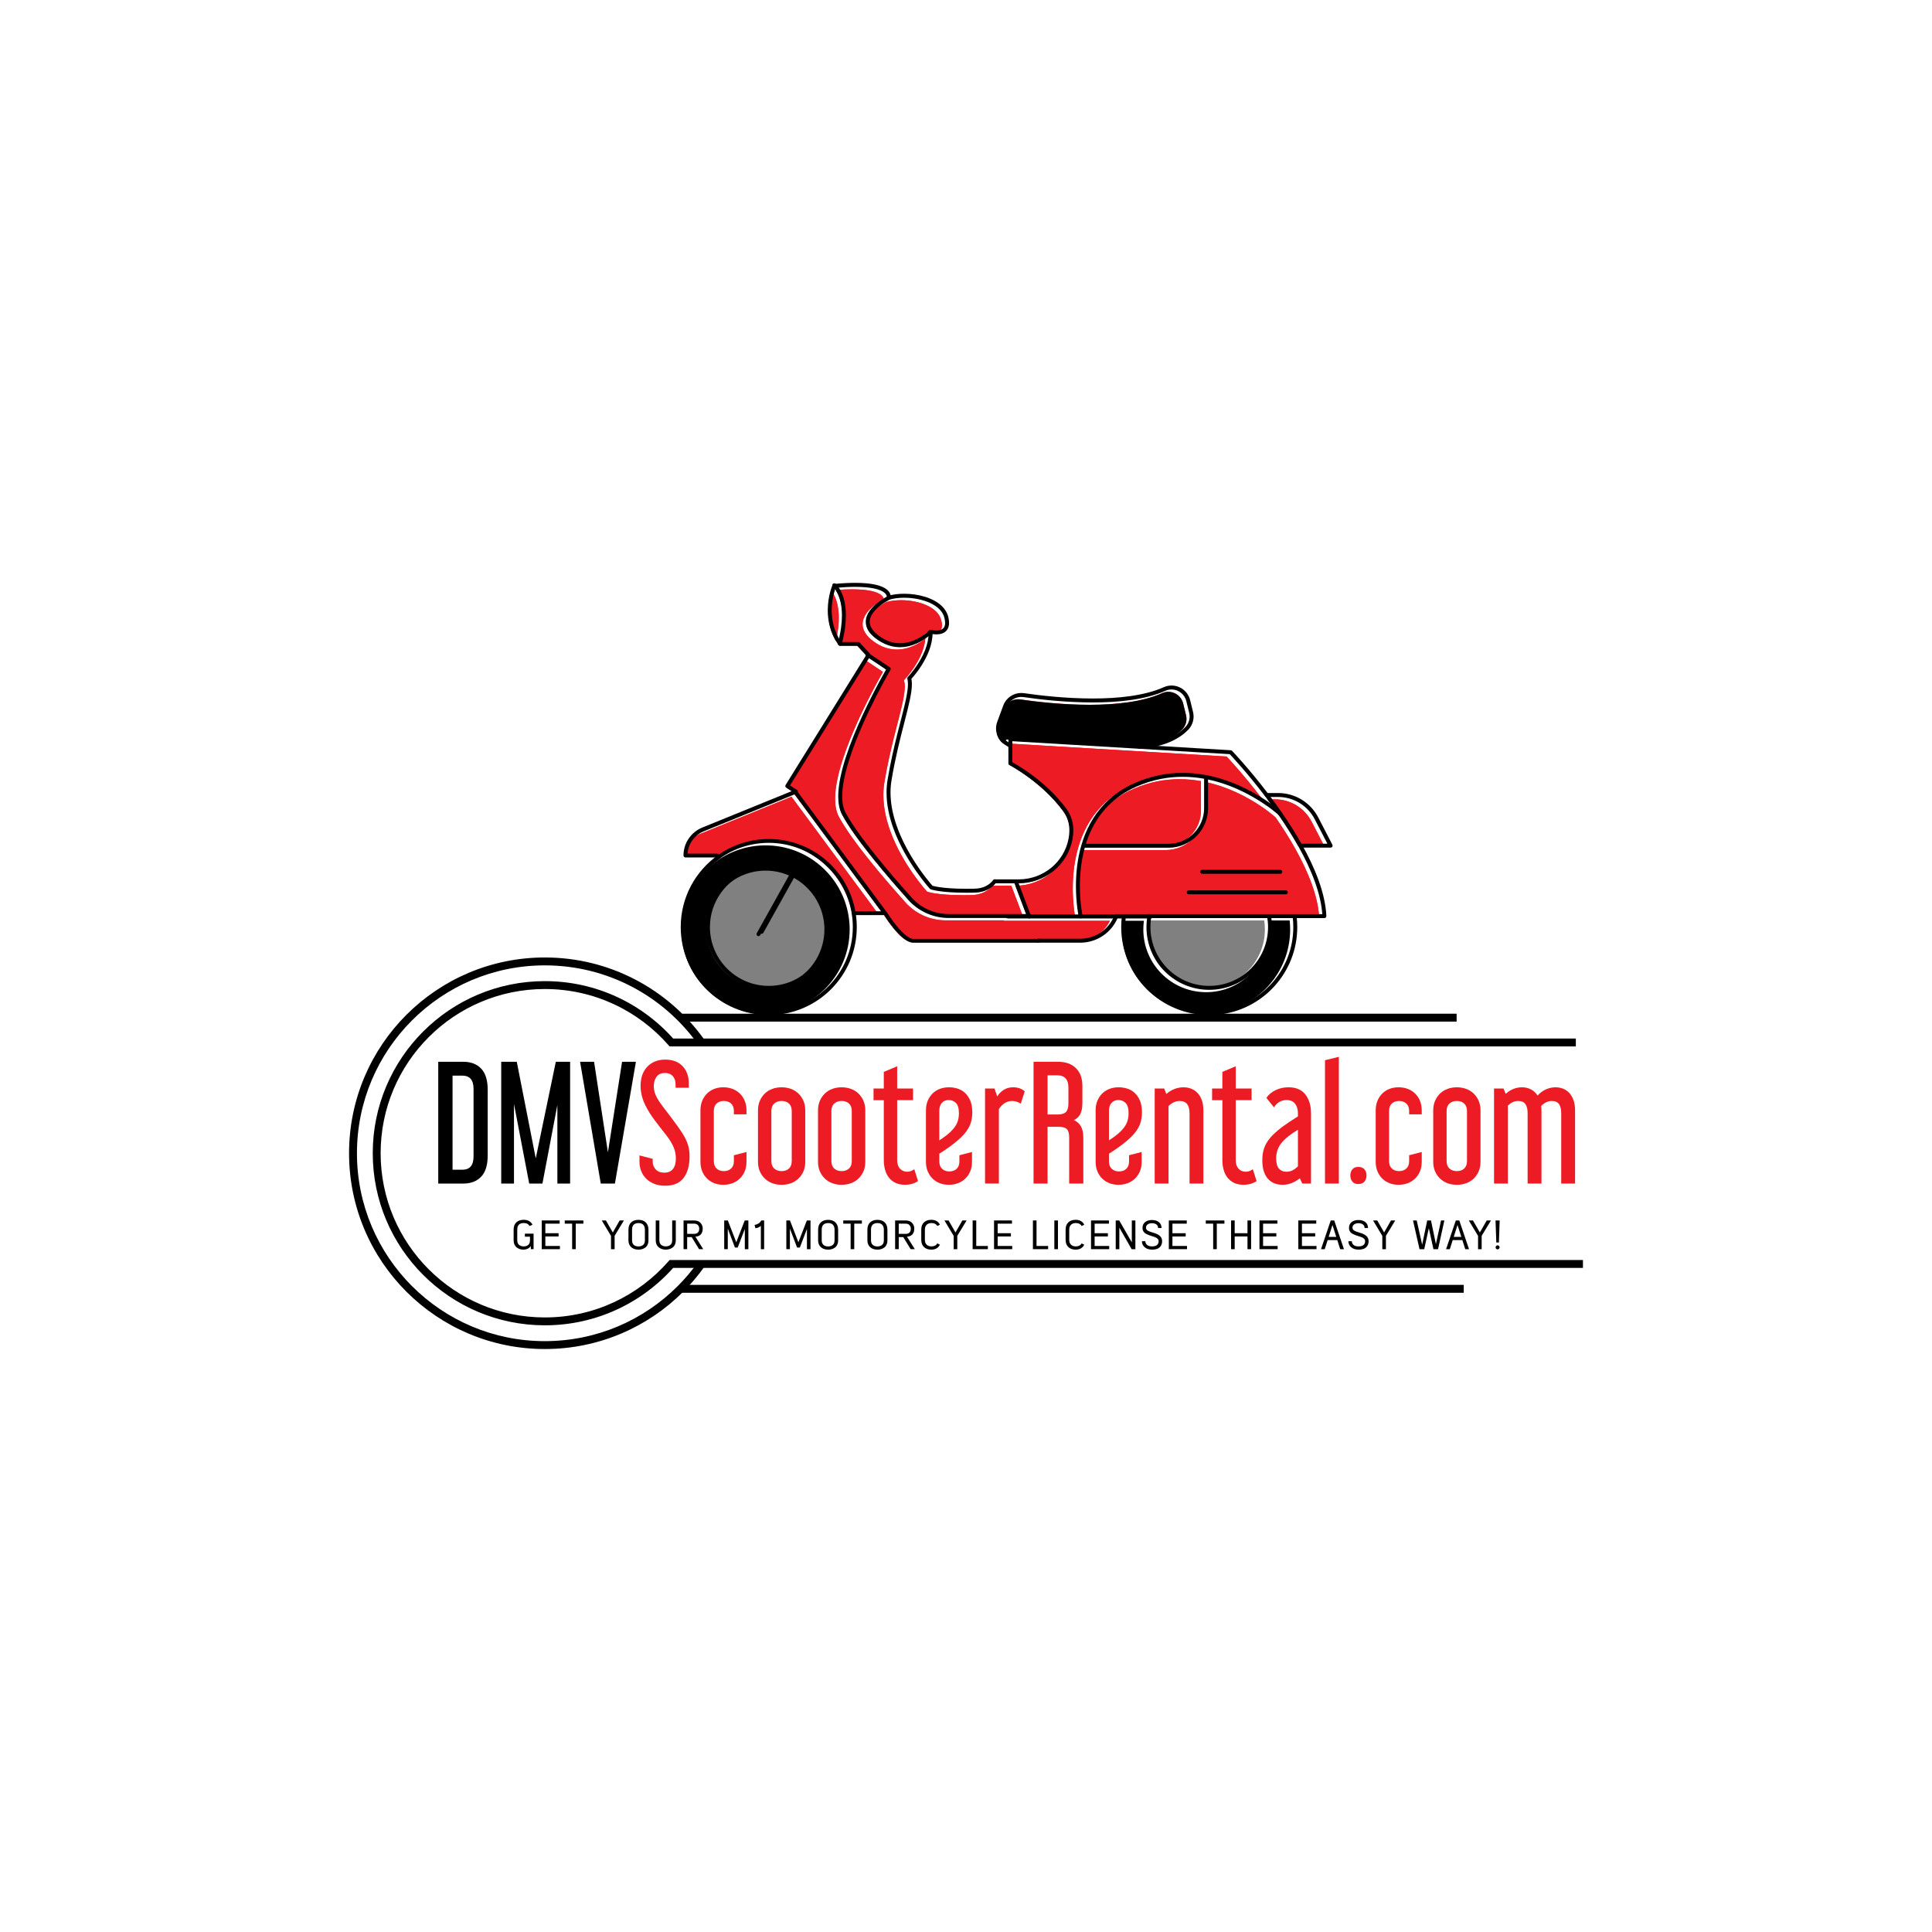 <?xml version="1.0" encoding="utf-8"?>
<!-- Generator: Adobe Illustrator 23.0.3, SVG Export Plug-In . SVG Version: 6.00 Build 0)  -->
<svg version="1.1" id="Layer_1" xmlns="http://www.w3.org/2000/svg" xmlns:xlink="http://www.w3.org/1999/xlink" x="0px" y="0px"
	 viewBox="0 0 2000 2000" style="enable-background:new 0 0 2000 2000;" xml:space="preserve">
<style type="text/css">
	.st0{fill:#ED1C24;}
	.st1{fill:none;}
	.st2{fill:#808080;}
</style>
<g>
	<g>
		<path d="M479.75,1099.16c7.73,0,13.85,2.36,18.35,7.08c4.51,4.72,6.76,12.02,6.76,21.89v68.1c0,9.88-2.25,17.17-6.76,21.89
			c-4.51,4.72-10.63,7.08-18.35,7.08h-26.08v-126.06H479.75z M468.48,1210.89h10.14c7.73,0,11.59-4.56,11.59-13.68v-70.03
			c0-9.12-3.86-13.68-11.59-13.68h-10.14V1210.89z"/>
		<path d="M534.97,1099.16l19.64,99.98l20.77-99.98h14.81v126.06h-13.2v-81.3l-15.46,81.3h-13.68l-15.78-82.43v82.43h-13.2v-126.06
			H534.97z"/>
		<path d="M614.98,1099.16l14.33,93.7l14.65-93.7h14.33l-21.73,126.06h-14.65l-21.41-126.06H614.98z"/>
		<path class="st0" d="M688.72,1096.9c7.62,0,13.58,2.25,17.87,6.76c4.29,4.51,6.44,10.46,6.44,17.87v4.51h-13.68v-3.38
			c0-3.65-0.97-6.55-2.9-8.69c-1.93-2.15-4.62-3.22-8.05-3.22c-3.97,0-6.9,1.32-8.77,3.94c-1.88,2.63-2.82,5.82-2.82,9.58
			c0,3.11,0.56,6.04,1.69,8.77c1.13,2.74,2.76,5.61,4.91,8.61c1.39,2.04,3.14,4.4,5.23,7.08c2.09,2.68,4.24,5.5,6.44,8.45
			c2.2,2.95,4.32,5.85,6.36,8.69c2.04,2.85,3.81,5.45,5.31,7.81c2.47,3.97,4.27,7.73,5.39,11.27c1.13,3.54,1.69,7.62,1.69,12.24
			c0,9.34-2.04,16.72-6.12,22.14c-4.08,5.42-10.46,8.13-19.16,8.13c-4.19,0-7.92-0.64-11.19-1.93c-3.27-1.29-6.04-3.03-8.29-5.23
			c-2.25-2.2-4-4.8-5.23-7.81c-1.23-3-1.85-6.22-1.85-9.66v-6.76l13.68,3.54v3.06c0,3.01,1.05,5.63,3.14,7.89
			c2.09,2.25,5.02,3.38,8.77,3.38c4.08,0,7.11-1.29,9.1-3.86c1.98-2.58,2.98-6.22,2.98-10.95c0-2.9-0.46-5.85-1.37-8.85
			c-0.91-3-2.55-6.33-4.91-9.98c-1.18-1.82-2.66-3.86-4.43-6.12c-1.77-2.25-3.62-4.61-5.55-7.08c-1.93-2.47-3.84-4.96-5.72-7.49
			c-1.88-2.52-3.57-4.96-5.07-7.33c-3.65-5.8-6.15-10.92-7.49-15.37c-1.34-4.45-2.01-8.72-2.01-12.8c0-8.37,2.33-15,7-19.88
			C674.79,1099.35,680.99,1096.9,688.72,1096.9z"/>
		<path class="st0" d="M738.94,1201.87c0,3.44,0.97,6.04,2.9,7.81c1.93,1.77,4.4,2.66,7.41,2.66c3.11,0,5.63-0.89,7.57-2.66
			c1.93-1.77,2.9-4.37,2.9-7.81v-5.96l13.04-3.38v10.14c0,3.76-0.62,7.08-1.85,9.98c-1.23,2.9-2.95,5.39-5.15,7.49
			c-2.2,2.09-4.75,3.68-7.65,4.75c-2.9,1.07-6.01,1.61-9.34,1.61c-3.33,0-6.41-0.54-9.26-1.61c-2.85-1.07-5.34-2.66-7.49-4.75
			c-2.15-2.09-3.84-4.59-5.07-7.49c-1.23-2.9-1.85-6.22-1.85-9.98v-53.29c0-3.65,0.62-6.95,1.85-9.9c1.23-2.95,2.92-5.47,5.07-7.57
			c2.15-2.09,4.64-3.68,7.49-4.75c2.84-1.07,5.93-1.61,9.26-1.61c3.33,0,6.44,0.54,9.34,1.61c2.9,1.07,5.45,2.66,7.65,4.75
			c2.2,2.09,3.92,4.62,5.15,7.57c1.23,2.95,1.85,6.25,1.85,9.9v4.19h-13.04v-3.38c0-3.43-0.97-6.04-2.9-7.81
			c-1.93-1.77-4.46-2.66-7.57-2.66c-3.01,0-5.47,0.89-7.41,2.66c-1.93,1.77-2.9,4.37-2.9,7.81V1201.87z"/>
		<path class="st0" d="M833.61,1202.68c0,3.76-0.64,7.08-1.93,9.98c-1.29,2.9-3.03,5.39-5.23,7.49c-2.2,2.09-4.8,3.68-7.81,4.75
			c-3.01,1.07-6.17,1.61-9.5,1.61c-3.44,0-6.63-0.54-9.58-1.61c-2.95-1.07-5.53-2.66-7.73-4.75c-2.2-2.09-3.94-4.59-5.23-7.49
			c-1.29-2.9-1.93-6.22-1.93-9.98v-53.29c0-3.65,0.64-6.95,1.93-9.9c1.29-2.95,3.03-5.47,5.23-7.57c2.2-2.09,4.77-3.68,7.73-4.75
			c2.95-1.07,6.14-1.61,9.58-1.61c3.33,0,6.49,0.54,9.5,1.61c3,1.07,5.61,2.66,7.81,4.75c2.2,2.09,3.94,4.62,5.23,7.57
			c1.29,2.95,1.93,6.25,1.93,9.9V1202.68z M798.51,1201.87c0,3.44,0.99,6.04,2.98,7.81c1.98,1.77,4.53,2.66,7.65,2.66
			c3.11,0,5.63-0.89,7.57-2.66c1.93-1.77,2.9-4.37,2.9-7.81v-51.68c0-3.43-0.97-6.04-2.9-7.81c-1.93-1.77-4.45-2.66-7.57-2.66
			c-3.11,0-5.66,0.89-7.65,2.66c-1.99,1.77-2.98,4.37-2.98,7.81V1201.87z"/>
		<path class="st0" d="M895.75,1202.68c0,3.76-0.64,7.08-1.93,9.98c-1.29,2.9-3.03,5.39-5.23,7.49c-2.2,2.09-4.8,3.68-7.81,4.75
			c-3.01,1.07-6.17,1.61-9.5,1.61c-3.44,0-6.63-0.54-9.58-1.61c-2.95-1.07-5.53-2.66-7.73-4.75c-2.2-2.09-3.94-4.59-5.23-7.49
			c-1.29-2.9-1.93-6.22-1.93-9.98v-53.29c0-3.65,0.64-6.95,1.93-9.9c1.29-2.95,3.03-5.47,5.23-7.57c2.2-2.09,4.77-3.68,7.73-4.75
			c2.95-1.07,6.14-1.61,9.58-1.61c3.33,0,6.49,0.54,9.5,1.61c3,1.07,5.61,2.66,7.81,4.75c2.2,2.09,3.94,4.62,5.23,7.57
			c1.29,2.95,1.93,6.25,1.93,9.9V1202.68z M860.65,1201.87c0,3.44,0.99,6.04,2.98,7.81c1.98,1.77,4.53,2.66,7.65,2.66
			c3.11,0,5.63-0.89,7.57-2.66c1.93-1.77,2.9-4.37,2.9-7.81v-51.68c0-3.43-0.97-6.04-2.9-7.81c-1.93-1.77-4.45-2.66-7.57-2.66
			c-3.11,0-5.66,0.89-7.65,2.66c-1.99,1.77-2.98,4.37-2.98,7.81V1201.87z"/>
		<path class="st0" d="M914.9,1126.85v-17.23l13.85-5.8v23.02h16.42v12.07h-16.42v62.14c0,3.76,0.97,6.68,2.9,8.77
			c1.93,2.09,4.45,3.14,7.57,3.14c2.47,0,4.88-0.86,7.24-2.58l3.86,12.24c-1.83,1.29-3.89,2.25-6.2,2.9
			c-2.31,0.64-4.7,0.97-7.16,0.97c-3.86,0-7.19-0.67-9.98-2.01c-2.79-1.34-5.07-3.16-6.84-5.47c-1.77-2.31-3.09-5.02-3.94-8.13
			c-0.86-3.11-1.29-6.38-1.29-9.82v-62.14h-10.63v-12.07H914.9z"/>
		<path class="st0" d="M990.73,1181.1c-2.25,1.93-4.91,4-7.97,6.2c-3.06,2.2-6.52,4.54-10.38,7v7.89c0,3.44,0.97,6.04,2.9,7.81
			c1.93,1.77,4.4,2.66,7.41,2.66c3.11,0,5.63-0.89,7.57-2.66c1.93-1.77,2.9-4.37,2.9-7.81v-6.28l13.04-3.38v10.14
			c0,3.76-0.62,7.08-1.85,9.98c-1.23,2.9-2.95,5.39-5.15,7.49c-2.2,2.09-4.75,3.68-7.65,4.75c-2.9,1.07-6.01,1.61-9.34,1.61
			c-3.33,0-6.41-0.54-9.26-1.61c-2.85-1.07-5.34-2.66-7.49-4.75c-2.15-2.09-3.84-4.59-5.07-7.49c-1.24-2.9-1.85-6.22-1.85-9.98
			v-53.29c0-3.65,0.62-6.95,1.85-9.9c1.23-2.95,2.92-5.47,5.07-7.57c2.15-2.09,4.67-3.68,7.57-4.75c2.9-1.07,6.01-1.61,9.34-1.61
			c2.9,0,5.8,0.43,8.69,1.29c2.9,0.86,5.47,2.31,7.73,4.35c2.25,2.04,4.11,4.7,5.55,7.97c1.45,3.28,2.17,7.38,2.17,12.32
			c0,6.12-1.26,11.46-3.78,16.02C1000.2,1172.06,996.2,1176.59,990.73,1181.1z M972.38,1180.46c4.83-3.11,8.53-5.9,11.11-8.37
			c3.33-3.11,5.69-6.17,7.08-9.18c1.39-3,2.09-6.49,2.09-10.46c0-5.15-1.05-8.72-3.14-10.71c-2.09-1.98-4.54-2.98-7.33-2.98
			c-3.11,0-5.53,0.99-7.24,2.98c-1.72,1.99-2.58,4.75-2.58,8.29V1180.46z"/>
		<path class="st0" d="M1056.74,1142.46c-3.01-1.82-6.01-2.74-9.02-2.74c-5.37,0-9.93,2.79-13.68,8.37v77.11h-14.33v-98.37h9.82
			l2.74,8.21c4.19-6.33,9.71-9.5,16.58-9.5c2.15,0,4.24,0.32,6.28,0.97c2.04,0.64,3.92,1.72,5.63,3.22L1056.74,1142.46z"/>
		<path class="st0" d="M1095.53,1099.16c7.73,0,13.82,2.2,18.27,6.6c4.45,4.4,6.68,10.52,6.68,18.35v17.55
			c0,5.05-0.75,8.96-2.25,11.75c-1.5,2.79-3.7,4.83-6.6,6.12c3.11,1.29,5.53,3.38,7.24,6.28c1.72,2.9,2.58,6.92,2.58,12.07v47.33
			h-14.65v-47.81c0-3.97-0.78-6.79-2.33-8.45c-1.56-1.66-4.59-2.5-9.1-2.5h-10.95v58.76h-14.49v-126.06H1095.53z M1084.43,1153.73
			h9.98c4.4,0,7.43-0.89,9.1-2.66c1.66-1.77,2.5-4.69,2.5-8.77v-16.42c0-8.48-3.86-12.72-11.59-12.72h-9.98V1153.73z"/>
		<path class="st0" d="M1166.37,1181.1c-2.25,1.93-4.91,4-7.97,6.2c-3.06,2.2-6.52,4.54-10.38,7v7.89c0,3.44,0.97,6.04,2.9,7.81
			c1.93,1.77,4.4,2.66,7.41,2.66c3.11,0,5.63-0.89,7.57-2.66c1.93-1.77,2.9-4.37,2.9-7.81v-6.28l13.04-3.38v10.14
			c0,3.76-0.62,7.08-1.85,9.98c-1.23,2.9-2.95,5.39-5.15,7.49c-2.2,2.09-4.75,3.68-7.65,4.75c-2.9,1.07-6.01,1.61-9.34,1.61
			c-3.33,0-6.41-0.54-9.26-1.61c-2.85-1.07-5.34-2.66-7.49-4.75c-2.15-2.09-3.84-4.59-5.07-7.49c-1.23-2.9-1.85-6.22-1.85-9.98
			v-53.29c0-3.65,0.62-6.95,1.85-9.9c1.23-2.95,2.92-5.47,5.07-7.57c2.15-2.09,4.67-3.68,7.57-4.75c2.9-1.07,6.01-1.61,9.34-1.61
			c2.9,0,5.8,0.43,8.69,1.29c2.9,0.86,5.47,2.31,7.73,4.35c2.25,2.04,4.11,4.7,5.55,7.97c1.45,3.28,2.17,7.38,2.17,12.32
			c0,6.12-1.26,11.46-3.78,16.02C1175.84,1172.06,1171.84,1176.59,1166.37,1181.1z M1148.02,1180.46c4.83-3.11,8.53-5.9,11.11-8.37
			c3.33-3.11,5.69-6.17,7.08-9.18c1.39-3,2.09-6.49,2.09-10.46c0-5.15-1.05-8.72-3.14-10.71c-2.09-1.98-4.54-2.98-7.32-2.98
			c-3.11,0-5.53,0.99-7.24,2.98c-1.72,1.99-2.58,4.75-2.58,8.29V1180.46z"/>
		<path class="st0" d="M1205.17,1126.85l2.25,5.63c2.47-2.25,5.26-3.97,8.37-5.15c3.11-1.18,6.22-1.77,9.34-1.77
			c2.79,0,5.45,0.48,7.97,1.45c2.52,0.97,4.72,2.44,6.6,4.43c1.88,1.99,3.35,4.48,4.43,7.49c1.07,3.01,1.61,6.49,1.61,10.46v75.83
			h-14.33v-72.77c0-4.08-0.8-7.22-2.41-9.42c-1.61-2.2-4.24-3.3-7.89-3.3c-3.97,0-7.78,1.72-11.43,5.15v80.33h-14.33v-98.37H1205.17
			z"/>
		<path class="st0" d="M1265.38,1126.85v-17.23l13.85-5.8v23.02h16.42v12.07h-16.42v62.14c0,3.76,0.97,6.68,2.9,8.77
			c1.93,2.09,4.45,3.14,7.57,3.14c2.47,0,4.88-0.86,7.24-2.58l3.86,12.24c-1.83,1.29-3.89,2.25-6.2,2.9
			c-2.31,0.64-4.7,0.97-7.16,0.97c-3.86,0-7.19-0.67-9.98-2.01c-2.79-1.34-5.07-3.16-6.84-5.47c-1.77-2.31-3.09-5.02-3.94-8.13
			c-0.86-3.11-1.29-6.38-1.29-9.82v-62.14h-10.63v-12.07H1265.38z"/>
		<path class="st0" d="M1310.94,1136.51c2.36-3.43,5.58-6.12,9.66-8.05c4.08-1.93,8.48-2.9,13.2-2.9c7.83,0,13.68,2.5,17.55,7.49
			c3.86,4.99,5.8,11.41,5.8,19.24v72.93h-9.02l-2.58-5.47c-2.47,2.04-5.23,3.68-8.29,4.91c-3.06,1.23-6.31,1.85-9.74,1.85
			c-2.68,0-5.29-0.46-7.81-1.37c-2.52-0.91-4.75-2.36-6.68-4.35c-1.93-1.98-3.46-4.59-4.59-7.81c-1.13-3.22-1.69-7.19-1.69-11.91
			c0-3.65,0.38-6.98,1.13-9.98c0.75-3,1.96-5.85,3.62-8.53c1.66-2.68,3.78-5.31,6.36-7.89c2.58-2.58,5.63-5.2,9.18-7.89
			c2.36-1.72,4.94-3.51,7.73-5.39c2.79-1.88,5.74-3.78,8.85-5.72v-3.06c0-4.08-0.97-7.41-2.9-9.98c-1.93-2.58-4.89-3.86-8.85-3.86
			c-2.79,0-5.31,0.67-7.57,2.01c-2.25,1.34-4.08,3.19-5.47,5.55L1310.94,1136.51z M1331.71,1212.98c2.25,0,4.35-0.48,6.28-1.45
			c1.93-0.97,3.81-2.36,5.63-4.19v-37.83c-1.93,1.18-3.65,2.28-5.15,3.3c-1.5,1.02-2.95,2.07-4.35,3.14
			c-5.05,3.97-8.48,7.78-10.3,11.43c-1.83,3.65-2.74,7.51-2.74,11.59c0,5.05,0.97,8.64,2.9,10.79
			C1325.91,1211.91,1328.49,1212.98,1331.71,1212.98z"/>
		<path class="st0" d="M1385.96,1094.01v131.21h-14.33v-127.67L1385.96,1094.01z"/>
		<path class="st0" d="M1406.08,1207.99c2.9,0,5.04,0.86,6.44,2.58c1.39,1.72,2.09,3.81,2.09,6.28c0,2.47-0.7,4.56-2.09,6.28
			c-1.4,1.72-3.54,2.58-6.44,2.58c-2.79,0-4.86-0.86-6.2-2.58c-1.34-1.72-2.01-3.81-2.01-6.28c0-2.47,0.67-4.56,2.01-6.28
			C1401.23,1208.85,1403.29,1207.99,1406.08,1207.99z"/>
		<path class="st0" d="M1437.96,1201.87c0,3.44,0.97,6.04,2.9,7.81c1.93,1.77,4.4,2.66,7.41,2.66c3.11,0,5.63-0.89,7.57-2.66
			c1.93-1.77,2.9-4.37,2.9-7.81v-5.96l13.04-3.38v10.14c0,3.76-0.62,7.08-1.85,9.98c-1.23,2.9-2.95,5.39-5.15,7.49
			c-2.2,2.09-4.75,3.68-7.65,4.75c-2.9,1.07-6.01,1.61-9.34,1.61c-3.33,0-6.41-0.54-9.26-1.61c-2.85-1.07-5.34-2.66-7.49-4.75
			c-2.15-2.09-3.84-4.59-5.07-7.49c-1.23-2.9-1.85-6.22-1.85-9.98v-53.29c0-3.65,0.62-6.95,1.85-9.9c1.23-2.95,2.92-5.47,5.07-7.57
			c2.15-2.09,4.64-3.68,7.49-4.75c2.84-1.07,5.93-1.61,9.26-1.61c3.33,0,6.44,0.54,9.34,1.61c2.9,1.07,5.45,2.66,7.65,4.75
			c2.2,2.09,3.92,4.62,5.15,7.57c1.23,2.95,1.85,6.25,1.85,9.9v4.19h-13.04v-3.38c0-3.43-0.97-6.04-2.9-7.81
			c-1.93-1.77-4.46-2.66-7.57-2.66c-3.01,0-5.47,0.89-7.41,2.66c-1.93,1.77-2.9,4.37-2.9,7.81V1201.87z"/>
		<path class="st0" d="M1532.62,1202.68c0,3.76-0.64,7.08-1.93,9.98c-1.29,2.9-3.03,5.39-5.23,7.49c-2.2,2.09-4.8,3.68-7.81,4.75
			c-3.01,1.07-6.17,1.61-9.5,1.61c-3.44,0-6.63-0.54-9.58-1.61c-2.95-1.07-5.53-2.66-7.73-4.75c-2.2-2.09-3.94-4.59-5.23-7.49
			c-1.29-2.9-1.93-6.22-1.93-9.98v-53.29c0-3.65,0.64-6.95,1.93-9.9c1.29-2.95,3.03-5.47,5.23-7.57c2.2-2.09,4.77-3.68,7.73-4.75
			c2.95-1.07,6.14-1.61,9.58-1.61c3.33,0,6.49,0.54,9.5,1.61c3,1.07,5.61,2.66,7.81,4.75c2.2,2.09,3.94,4.62,5.23,7.57
			c1.29,2.95,1.93,6.25,1.93,9.9V1202.68z M1497.52,1201.87c0,3.44,0.99,6.04,2.98,7.81c1.98,1.77,4.53,2.66,7.65,2.66
			c3.11,0,5.63-0.89,7.57-2.66c1.93-1.77,2.9-4.37,2.9-7.81v-51.68c0-3.43-0.97-6.04-2.9-7.81c-1.93-1.77-4.45-2.66-7.57-2.66
			c-3.11,0-5.66,0.89-7.65,2.66c-1.99,1.77-2.98,4.37-2.98,7.81V1201.87z"/>
		<path class="st0" d="M1556.45,1126.85l2.25,5.47c5.04-4.51,10.68-6.76,16.9-6.76c3.33,0,6.38,0.72,9.18,2.17
			c2.79,1.45,5.1,3.57,6.92,6.36c2.47-2.79,5.34-4.91,8.61-6.36c3.27-1.45,6.63-2.17,10.06-2.17c2.68,0,5.26,0.48,7.73,1.45
			c2.47,0.97,4.61,2.44,6.44,4.43c1.82,1.99,3.27,4.48,4.35,7.49c1.07,3.01,1.61,6.49,1.61,10.46v75.83h-14.33v-72.77
			c0-4.08-0.75-7.22-2.25-9.42c-1.5-2.2-4.03-3.3-7.57-3.3c-3.86,0-7.51,1.72-10.95,5.15c0.11,0.75,0.19,1.48,0.24,2.17
			c0.05,0.7,0.08,1.48,0.08,2.33v75.83h-14.33v-72.77c0-4.08-0.75-7.22-2.25-9.42c-1.5-2.2-4.02-3.3-7.57-3.3
			c-3.86,0-7.41,1.61-10.63,4.83v80.66h-14.33v-98.37H1556.45z"/>
	</g>
	<g>
		<path d="M542.16,1262.73c2.21,0,4.08,0.45,5.63,1.34c1.54,0.89,2.68,2.15,3.42,3.76l-2.97,1.36c-1.22-2.1-3.24-3.13-6.07-3.1
			c-4.48,0-6.71,2.27-6.71,6.8v11.09c0,1.13,0.18,2.12,0.55,2.95c0.37,0.84,0.88,1.49,1.53,1.95c0.65,0.47,1.36,0.81,2.12,1.04
			c0.76,0.23,1.59,0.34,2.46,0.34c1.9,0,3.46-0.49,4.67-1.49c1.22-0.99,1.83-2.59,1.83-4.8v-3.74h-5.27v-3.19h9.01v16.1h-2.8
			l-0.13-3.31c-0.76,1.27-1.84,2.22-3.23,2.85c-1.39,0.62-2.87,0.93-4.46,0.93c-1.25,0-2.44-0.18-3.59-0.55
			c-1.15-0.37-2.21-0.92-3.19-1.66c-0.98-0.74-1.76-1.75-2.36-3.04c-0.59-1.29-0.89-2.75-0.89-4.4v-11.09c0-3.28,0.95-5.8,2.85-7.54
			C536.45,1263.6,538.99,1262.73,542.16,1262.73z"/>
		<path d="M579.37,1266.72h-14.83v9.9h13.72v3.36h-13.72v9.85h15.08v3.31h-18.82v-29.74h18.56V1266.72z"/>
		<path d="M603.92,1266.72h-7.9v26.42h-3.74v-26.42h-7.65v-3.31h19.29V1266.72z"/>
		<path d="M636.25,1279.3v13.85h-3.74v-13.76l-9.56-15.97h4.29l7.14,12.42l7.09-12.42h4.42L636.25,1279.3z"/>
		<path d="M661.01,1262.77c3.26,0,5.78,0.92,7.58,2.76c1.8,1.84,2.7,4.32,2.7,7.43v11.04c0,1.7-0.3,3.2-0.91,4.5
			c-0.61,1.3-1.43,2.31-2.46,3.04c-1.03,0.72-2.13,1.25-3.29,1.59c-1.16,0.34-2.38,0.51-3.65,0.51c-0.82,0-1.63-0.07-2.42-0.21
			c-0.79-0.14-1.59-0.37-2.38-0.68s-1.52-0.72-2.19-1.23c-0.67-0.51-1.25-1.11-1.76-1.81c-0.51-0.69-0.91-1.53-1.21-2.51
			s-0.45-2.05-0.45-3.21v-11.09c0-3.28,0.95-5.8,2.85-7.54C655.31,1263.64,657.84,1262.77,661.01,1262.77z M661.01,1266.13
			c-1.05,0-1.98,0.13-2.8,0.4c-0.82,0.27-1.53,0.67-2.12,1.21c-0.59,0.54-1.04,1.25-1.34,2.12c-0.3,0.88-0.45,1.9-0.45,3.06v11.09
			c0,1.13,0.18,2.12,0.55,2.95c0.37,0.84,0.88,1.49,1.53,1.98c0.65,0.48,1.36,0.83,2.12,1.04c0.76,0.21,1.59,0.32,2.46,0.32
			c1.9,0,3.48-0.5,4.74-1.51c1.26-1,1.89-2.6,1.89-4.78v-11.04c0-2.21-0.56-3.9-1.68-5.08
			C664.8,1266.72,663.17,1266.13,661.01,1266.13z"/>
		<path d="M699.58,1263.41v20.56c0,1.7-0.31,3.2-0.93,4.5c-0.62,1.3-1.45,2.31-2.48,3.04c-1.03,0.72-2.13,1.25-3.29,1.59
			c-1.16,0.34-2.38,0.51-3.65,0.51c-0.99,0-1.95-0.1-2.89-0.3c-0.93-0.2-1.86-0.54-2.78-1.02c-0.92-0.48-1.73-1.08-2.42-1.81
			c-0.69-0.72-1.25-1.64-1.68-2.76c-0.42-1.12-0.64-2.37-0.64-3.76v-20.56h3.74v20.56c0,1.13,0.19,2.12,0.57,2.95
			c0.38,0.84,0.9,1.49,1.55,1.95c0.65,0.47,1.35,0.81,2.1,1.04c0.75,0.23,1.56,0.34,2.44,0.34c1.9,0,3.48-0.5,4.74-1.51
			c1.26-1,1.89-2.6,1.89-4.78v-20.56H699.58z"/>
		<path d="M707.61,1263.41h11c2.75,0,4.91,0.81,6.48,2.44c1.57,1.63,2.36,3.62,2.36,5.97c0,2.35-0.55,4.23-1.66,5.65
			c-1.1,1.42-2.7,2.29-4.8,2.63l-1.15,0.04l8.16,13h-4.33l-7.64-12.49h-4.68v12.49h-3.74V1263.41z M711.35,1266.72v10.58h7.14
			c1.76,0,3.09-0.46,3.99-1.38c0.91-0.92,1.36-2.27,1.36-4.06c0-1.47-0.47-2.7-1.4-3.67c-0.93-0.98-2.22-1.47-3.87-1.47H711.35z"/>
		<path d="M774.73,1293.15h-3.7v-20.91l-7.38,19.25h-2.82l-7.43-19.62v21.27h-3.7v-29.74h3.74l8.75,22.56l8.75-22.56h3.78V1293.15z"
			/>
		<path d="M791.04,1293.15h-3.4v-24.26c-0.59,0.68-1.37,1.25-2.34,1.7c-1.02,0.45-2.12,0.74-3.31,0.85l-0.85-3.4
			c1.44-0.2,2.75-0.66,3.91-1.4c1.39-0.82,2.38-1.9,2.97-3.23h3.02V1293.15z"/>
		<path d="M839.04,1293.15h-3.7v-20.91l-7.38,19.25h-2.82l-7.43-19.62v21.27h-3.7v-29.74h3.74l8.75,22.56l8.75-22.56h3.78V1293.15z"
			/>
		<path d="M857.35,1262.77c3.26,0,5.78,0.92,7.58,2.76c1.8,1.84,2.7,4.32,2.7,7.43v11.04c0,1.7-0.3,3.2-0.91,4.5
			c-0.61,1.3-1.43,2.31-2.46,3.04c-1.03,0.72-2.13,1.25-3.29,1.59c-1.16,0.34-2.38,0.51-3.65,0.51c-0.82,0-1.63-0.07-2.42-0.21
			c-0.79-0.14-1.59-0.37-2.38-0.68s-1.52-0.72-2.19-1.23c-0.67-0.51-1.25-1.11-1.76-1.81c-0.51-0.69-0.91-1.53-1.21-2.51
			s-0.45-2.05-0.45-3.21v-11.09c0-3.28,0.95-5.8,2.85-7.54C851.64,1263.64,854.18,1262.77,857.35,1262.77z M857.35,1266.13
			c-1.05,0-1.98,0.13-2.8,0.4c-0.82,0.27-1.53,0.67-2.12,1.21c-0.59,0.54-1.04,1.25-1.34,2.12c-0.3,0.88-0.45,1.9-0.45,3.06v11.09
			c0,1.13,0.18,2.12,0.55,2.95c0.37,0.84,0.88,1.49,1.53,1.98c0.65,0.48,1.36,0.83,2.12,1.04c0.76,0.21,1.59,0.32,2.46,0.32
			c1.9,0,3.48-0.5,4.74-1.51c1.26-1,1.89-2.6,1.89-4.78v-11.04c0-2.21-0.56-3.9-1.68-5.08
			C861.14,1266.72,859.5,1266.13,857.35,1266.13z"/>
		<path d="M892.22,1266.72h-7.9v26.42h-3.74v-26.42h-7.65v-3.31h19.29V1266.72z"/>
		<path d="M908.37,1262.77c3.26,0,5.78,0.92,7.58,2.76c1.8,1.84,2.7,4.32,2.7,7.43v11.04c0,1.7-0.3,3.2-0.91,4.5
			c-0.61,1.3-1.43,2.31-2.46,3.04c-1.03,0.72-2.13,1.25-3.29,1.59c-1.16,0.34-2.38,0.51-3.65,0.51c-0.82,0-1.63-0.07-2.42-0.21
			c-0.79-0.14-1.59-0.37-2.38-0.68c-0.79-0.31-1.52-0.72-2.19-1.23c-0.67-0.51-1.25-1.11-1.76-1.81c-0.51-0.69-0.91-1.53-1.21-2.51
			s-0.45-2.05-0.45-3.21v-11.09c0-3.28,0.95-5.8,2.85-7.54C902.66,1263.64,905.19,1262.77,908.37,1262.77z M908.37,1266.13
			c-1.05,0-1.98,0.13-2.8,0.4c-0.82,0.27-1.53,0.67-2.12,1.21c-0.59,0.54-1.04,1.25-1.34,2.12c-0.3,0.88-0.45,1.9-0.45,3.06v11.09
			c0,1.13,0.18,2.12,0.55,2.95c0.37,0.84,0.88,1.49,1.53,1.98c0.65,0.48,1.36,0.83,2.12,1.04c0.76,0.21,1.59,0.32,2.46,0.32
			c1.9,0,3.48-0.5,4.74-1.51c1.26-1,1.89-2.6,1.89-4.78v-11.04c0-2.21-0.56-3.9-1.68-5.08
			C912.15,1266.72,910.52,1266.13,908.37,1266.13z"/>
		<path d="M926.63,1263.41h11c2.75,0,4.91,0.81,6.48,2.44c1.57,1.63,2.36,3.62,2.36,5.97c0,2.35-0.55,4.23-1.66,5.65
			c-1.1,1.42-2.7,2.29-4.8,2.63l-1.15,0.04l8.16,13h-4.33l-7.64-12.49h-4.68v12.49h-3.74V1263.41z M930.37,1266.72v10.58h7.14
			c1.76,0,3.09-0.46,3.99-1.38c0.91-0.92,1.36-2.27,1.36-4.06c0-1.47-0.47-2.7-1.4-3.67c-0.93-0.98-2.22-1.47-3.87-1.47H930.37z"/>
		<path d="M964.05,1262.73c2.18,0,4.04,0.45,5.57,1.36c1.53,0.91,2.65,2.15,3.36,3.74l-2.72,1.32c-0.54-0.99-1.33-1.76-2.38-2.29
			c-1.05-0.54-2.25-0.79-3.61-0.76c-2.07,0-3.72,0.58-4.97,1.74c-1.25,1.16-1.87,2.85-1.87,5.05v10.58c0,2.21,0.62,3.89,1.87,5.06
			c1.25,1.16,2.9,1.74,4.97,1.74c1.36,0,2.56-0.26,3.61-0.79c1.05-0.52,1.84-1.3,2.38-2.32l2.72,1.32
			c-0.74,1.61-1.86,2.87-3.38,3.78c-1.52,0.91-3.36,1.36-5.54,1.36c-3.12,0-5.62-0.88-7.52-2.63c-1.9-1.76-2.85-4.26-2.85-7.52
			v-10.58c0-3.28,0.95-5.8,2.85-7.54C958.43,1263.6,960.94,1262.73,964.05,1262.73z"/>
		<path d="M990.99,1279.3v13.85h-3.74v-13.76l-9.56-15.97h4.29l7.14,12.42l7.09-12.42h4.42L990.99,1279.3z"/>
		<path d="M1010.61,1289.83h12.02v3.31h-15.76v-29.74h3.74V1289.83z"/>
		<path d="M1047.61,1266.72h-14.83v9.9h13.72v3.36h-13.72v9.85h15.08v3.31h-18.82v-29.74h18.56V1266.72z"/>
		<path d="M1073.01,1289.83h12.02v3.31h-15.76v-29.74h3.74V1289.83z"/>
		<path d="M1095.19,1293.15h-3.74v-29.74h3.74V1293.15z"/>
		<path d="M1113.49,1262.73c2.18,0,4.04,0.45,5.56,1.36c1.53,0.91,2.65,2.15,3.36,3.74l-2.72,1.32c-0.54-0.99-1.33-1.76-2.38-2.29
			c-1.05-0.54-2.25-0.79-3.61-0.76c-2.07,0-3.72,0.58-4.97,1.74c-1.25,1.16-1.87,2.85-1.87,5.05v10.58c0,2.21,0.62,3.89,1.87,5.06
			c1.25,1.16,2.9,1.74,4.97,1.74c1.36,0,2.56-0.26,3.61-0.79c1.05-0.52,1.84-1.3,2.38-2.32l2.72,1.32
			c-0.74,1.61-1.86,2.87-3.38,3.78c-1.52,0.91-3.36,1.36-5.54,1.36c-3.12,0-5.62-0.88-7.52-2.63c-1.9-1.76-2.85-4.26-2.85-7.52
			v-10.58c0-3.28,0.95-5.8,2.85-7.54C1107.87,1263.6,1110.38,1262.73,1113.49,1262.73z"/>
		<path d="M1147.99,1266.72h-14.83v9.9h13.72v3.36h-13.72v9.85h15.08v3.31h-18.82v-29.74h18.56V1266.72z"/>
		<path d="M1175.34,1293.15h-3.87l-12.74-22.31v22.31h-3.74v-29.74h3.65l13.01,22.69v-22.69h3.7V1293.15z"/>
		<path d="M1192.5,1262.94c2.97,0,5.37,0.73,7.18,2.19c1.81,1.46,2.73,3.49,2.76,6.1h-3.57c-0.03-1.64-0.63-2.88-1.81-3.72
			c-1.18-0.83-2.7-1.25-4.57-1.25c-1.81,0-3.29,0.42-4.44,1.25c-1.15,0.84-1.72,1.96-1.72,3.38c0,1.25,0.55,2.22,1.66,2.93
			c1.1,0.71,2.89,1.42,5.35,2.12c3.23,0.88,5.65,2.01,7.26,3.4c1.61,1.39,2.42,3.26,2.42,5.61c0,2.55-0.84,4.63-2.51,6.24
			c-1.67,1.61-4.26,2.42-7.77,2.42c-3.26,0-5.84-0.82-7.75-2.46c-1.91-1.64-2.88-3.72-2.91-6.24h3.57c0.03,1.53,0.62,2.8,1.78,3.82
			c1.16,1.02,2.89,1.53,5.18,1.53c2.27,0,3.96-0.47,5.1-1.42c1.13-0.95,1.7-2.24,1.7-3.89c0-0.51-0.08-0.98-0.23-1.4
			c-0.16-0.42-0.42-0.81-0.79-1.15c-0.37-0.34-0.72-0.63-1.04-0.87c-0.33-0.24-0.81-0.49-1.47-0.74c-0.65-0.25-1.19-0.45-1.61-0.59
			c-0.42-0.14-1.05-0.34-1.87-0.59c-0.14-0.06-0.24-0.09-0.3-0.09c-1.22-0.4-2.22-0.74-3.02-1.04c-0.79-0.3-1.63-0.68-2.51-1.15
			c-0.88-0.47-1.57-0.96-2.08-1.49c-0.51-0.52-0.93-1.18-1.27-1.95c-0.34-0.78-0.51-1.64-0.51-2.57c-0.03-2.63,0.85-4.69,2.63-6.16
			C1187.15,1263.68,1189.53,1262.94,1192.5,1262.94z"/>
		<path d="M1228.53,1266.72h-14.83v9.9h13.72v3.36h-13.72v9.85h15.08v3.31h-18.82v-29.74h18.56V1266.72z"/>
		<path d="M1267.52,1266.72h-7.9v26.42h-3.74v-26.42h-7.65v-3.31h19.29V1266.72z"/>
		<path d="M1295.13,1293.15h-3.74v-13.17h-13.25v13.17h-3.74v-29.74h3.74v13.21h13.25v-13.21h3.74V1293.15z"/>
		<path d="M1322.36,1266.72h-14.83v9.9h13.72v3.36h-13.72v9.85h15.08v3.31h-18.82v-29.74h18.56V1266.72z"/>
		<path d="M1362.59,1266.72h-14.83v9.9h13.72v3.36h-13.72v9.85h15.08v3.31h-18.82v-29.74h18.56V1266.72z"/>
		<path d="M1391.26,1293.15h-3.91l-2.99-9.39h-9.99l-2.99,9.39h-3.87l10.07-29.74h3.61L1391.26,1293.15z M1375.43,1280.44h7.87
			l-3.94-12.34L1375.43,1280.44z"/>
		<path d="M1406.25,1262.94c2.97,0,5.37,0.73,7.18,2.19c1.81,1.46,2.73,3.49,2.76,6.1h-3.57c-0.03-1.64-0.63-2.88-1.81-3.72
			c-1.18-0.83-2.7-1.25-4.57-1.25c-1.81,0-3.29,0.42-4.44,1.25c-1.15,0.84-1.72,1.96-1.72,3.38c0,1.25,0.55,2.22,1.66,2.93
			c1.1,0.71,2.89,1.42,5.35,2.12c3.23,0.88,5.65,2.01,7.26,3.4c1.61,1.39,2.42,3.26,2.42,5.61c0,2.55-0.84,4.63-2.51,6.24
			c-1.67,1.61-4.26,2.42-7.77,2.42c-3.26,0-5.84-0.82-7.75-2.46c-1.91-1.64-2.88-3.72-2.91-6.24h3.57c0.03,1.53,0.62,2.8,1.78,3.82
			c1.16,1.02,2.89,1.53,5.18,1.53c2.27,0,3.96-0.47,5.1-1.42c1.13-0.95,1.7-2.24,1.7-3.89c0-0.51-0.08-0.98-0.23-1.4
			c-0.16-0.42-0.42-0.81-0.79-1.15c-0.37-0.34-0.72-0.63-1.04-0.87c-0.33-0.24-0.81-0.49-1.47-0.74c-0.65-0.25-1.19-0.45-1.61-0.59
			c-0.42-0.14-1.05-0.34-1.87-0.59c-0.14-0.06-0.24-0.09-0.3-0.09c-1.22-0.4-2.22-0.74-3.02-1.04c-0.79-0.3-1.63-0.68-2.51-1.15
			c-0.88-0.47-1.57-0.96-2.08-1.49c-0.51-0.52-0.93-1.18-1.27-1.95c-0.34-0.78-0.51-1.64-0.51-2.57c-0.03-2.63,0.85-4.69,2.63-6.16
			C1400.9,1263.68,1403.28,1262.94,1406.25,1262.94z"/>
		<path d="M1434.71,1279.3v13.85h-3.74v-13.76l-9.56-15.97h4.29l7.14,12.42l7.09-12.42h4.42L1434.71,1279.3z"/>
		<path d="M1488.66,1293.15h-4.76l-4.78-21.72l-4.75,21.72h-4.88l-6.74-29.74h3.84l5.63,25.06l5.23-25.06h3.91l5.09,24.47
			l5.31-24.47h3.45L1488.66,1293.15z"/>
		<path d="M1520.73,1293.15h-3.91l-2.99-9.39h-9.99l-2.99,9.39h-3.87l10.07-29.74h3.61L1520.73,1293.15z M1504.9,1280.44h7.87
			l-3.94-12.34L1504.9,1280.44z"/>
		<path d="M1533.82,1279.3v13.85h-3.74v-13.76l-9.56-15.97h4.29l7.14,12.42l7.09-12.42h4.42L1533.82,1279.3z"/>
		<path d="M1551.66,1286.22h-2.68l-0.81-22.81h4.29L1551.66,1286.22z M1548.87,1289.77c0.41-0.41,0.89-0.62,1.44-0.62
			s1.03,0.21,1.44,0.62c0.41,0.41,0.62,0.9,0.62,1.47c0,0.57-0.21,1.06-0.62,1.47c-0.41,0.41-0.9,0.62-1.47,0.62
			c-0.37,0-0.71-0.09-1.02-0.28c-0.31-0.18-0.56-0.44-0.74-0.76c-0.18-0.33-0.28-0.67-0.28-1.04
			C1548.26,1290.67,1548.46,1290.18,1548.87,1289.77z"/>
	</g>
	<g>
		<g>
			<path class="st1" d="M1327.59,952.87h-14.76c0.44,3.03,0.67,6.13,0.67,9.28c0,35.88-29.08,64.97-64.97,64.97
				c-0.55,0-1.09-0.03-1.63-0.04c-35.13-0.87-63.33-29.59-63.33-64.93c0-3.03,0.21-6.02,0.61-8.95h-3.26h-18.96
				c-0.3,2.94-0.46,5.92-0.46,8.95c0,24.04,9.74,45.79,25.49,61.54c15.76,15.75,37.5,25.49,61.54,25.49c2.91,0,5.77-0.14,8.6-0.42
				l0,0c22.02-2.16,41.62-12.52,55.73-27.99c14.11-15.47,22.7-36.03,22.7-58.62c0-3.14-0.18-6.23-0.51-9.28H1327.59z"/>
			<path class="st1" d="M1246.9,1022.99c0.54,0.01,1.09,0.04,1.63,0.04c16.82,0,32.03-6.81,43.05-17.83
				c11.02-11.02,17.83-26.23,17.83-43.05c0-3.16-0.25-6.26-0.72-9.28h-3.26h-2.06h-114.04c-0.3,0.2-0.65,0.31-1.02,0.33
				c-0.43,2.92-0.66,5.91-0.66,8.96c0,16.82,6.81,32.03,17.83,43.05C1216.14,1015.86,1230.73,1022.56,1246.9,1022.99z"/>
			<path d="M854.07,1023.69c-15.76,15.75-37.5,25.49-61.54,25.49c-24.04,0-45.79-9.74-61.54-25.49
				c-15.75-15.76-25.49-37.5-25.49-61.54c0-29.46,14.62-55.48,37.02-71.23c0,0,0,0,0,0c0,0,0,0,0,0c14.15-9.96,31.4-15.8,50.01-15.8
				c21.66,0,41.46,7.91,56.69,21c15.23,13.09,25.88,31.35,29.22,52.06c0,0,0,0,0,0c0,0,0,0,0,0v0c0.74,4.55,1.13,9.21,1.13,13.97
				C879.56,986.19,869.82,1007.94,854.07,1023.69z"/>
			<path d="M1312.86,1020.77c-14.11,15.47-33.71,25.83-55.73,27.99l0,0c-2.83,0.28-5.69,0.42-8.6,0.42
				c-24.04,0-45.79-9.74-61.54-25.49c-15.75-15.76-25.49-37.5-25.49-61.54c0-3.03,0.16-6.01,0.46-8.95h18.96h3.26
				c-0.4,2.93-0.61,5.91-0.61,8.95c0,35.34,28.21,64.06,63.33,64.93c0.54,0.01,1.09,0.04,1.63,0.04c35.89,0,64.97-29.08,64.97-64.97
				c0-3.15-0.24-6.25-0.67-9.28h14.76h7.47c0.33,3.05,0.51,6.14,0.51,9.28C1335.56,984.74,1326.97,1005.3,1312.86,1020.77z"/>
			<path class="st2" d="M1187.65,962.15c0-3.05,0.23-6.03,0.66-8.96c0.38-0.02,0.73-0.13,1.02-0.33h114.04h2.06h3.26
				c0.46,3.03,0.72,6.12,0.72,9.28c0,16.82-6.81,32.03-17.83,43.05c-11.02,11.02-26.23,17.83-43.05,17.83
				c-0.55,0-1.09-0.03-1.63-0.04c-16.17-0.43-30.75-7.13-41.42-17.79C1194.46,994.18,1187.65,978.97,1187.65,962.15z"/>
			<g>
				<path class="st0" d="M861.28,612.47c-0.38,1.13-0.84,2.6-1.3,4.36c-1.14,4.38-2.28,10.54-2.28,17.6
					c0,5.01,0.57,10.46,2.12,16.07c1.18,4.3,2.95,8.68,5.46,13.02c2.19-9.38,3.03-17.29,3.03-23.9c0-10.75-2.21-18.06-4.45-22.75
					C862.96,615,862.06,613.55,861.28,612.47z"/>
				<path class="st0" d="M897.78,679.83l20.09,13.39c0.9,0.6,1.18,1.8,0.63,2.73c0,0-0.03,0.04-0.08,0.13
					c-0.05,0.09-0.13,0.23-0.24,0.41c-0.21,0.36-0.52,0.89-0.91,1.59c-0.8,1.39-1.95,3.44-3.38,6.02
					c-2.86,5.17-6.82,12.53-11.22,21.25c-8.8,17.43-19.35,40.3-26.36,61.94c-4.67,14.42-7.75,28.32-7.75,39.55
					c0,6.66,1.08,12.34,3.39,16.66c3.28,6.15,7.91,13.3,13.32,20.92c5.42,7.61,11.62,15.69,18.06,23.71
					c12.88,16.04,26.69,31.85,37.02,43.38c9.79,10.92,23.75,17.15,38.41,17.15h80.13l-12.01-31.77l-19.44,0
					c-2.23,2.63-4.99,4.92-8.35,6.61c-3.69,1.86-8.09,2.97-13.25,3.1c0,0,0,0,0.01,0l-0.01,0c0,0,0,0,0,0
					c-0.62,0.02-1.22,0.02-1.79,0.04l-0.02,0c-2.39,0.05-4.66,0.07-6.83,0.07c-27.07,0-36.76-3.39-37.05-3.5
					c-0.32-0.11-0.6-0.3-0.82-0.55c-0.04-0.05-6.33-6.93-14.2-18.18c-7.86-11.25-17.31-26.87-23.64-44.44
					c-4.22-11.71-7.05-24.31-7.05-37.06c0-4.38,0.34-8.79,1.07-13.17c3-18.02,6.73-34.04,10.22-47.94
					c3.48-13.9,6.72-25.69,8.73-35.22c1.34-6.35,2.13-11.69,2.13-15.9c0-2.14-0.2-3.98-0.6-5.5c-0.18-0.69,0.01-1.42,0.51-1.94l0,0
					l0.02-0.02l0.1-0.1c0.09-0.09,0.22-0.23,0.39-0.42c0.34-0.37,0.83-0.92,1.45-1.64c1.23-1.43,2.95-3.52,4.85-6.11
					c3.81-5.19,8.37-12.41,11.38-20.45c1.61-4.31,2.77-8.84,3.16-13.42c-0.56,0.44-1.15,0.91-1.83,1.4
					c-3.44,2.53-8.36,5.56-14.35,7.61c-3.99,1.36-8.46,2.28-13.27,2.28c-7.57,0.01-15.94-2.31-24.35-8.56
					c-3.92-2.91-6.69-5.86-8.5-8.84c-1.81-2.98-2.63-6.01-2.62-8.9c0-2.03,0.39-3.98,1.06-5.81c0.66-1.83,1.6-3.56,2.7-5.16
					c2.2-3.21,5.05-5.98,7.87-8.28c4.18-3.4,8.3-5.76,10.19-6.78c-0.05-0.54-0.24-1.31-0.85-2.22c-0.76-1.14-2.24-2.57-5.2-3.92
					c-1.97-0.9-4.59-1.75-8.05-2.42c-4.6-0.9-10.68-1.48-18.63-1.48c-4.91,0-10.54,0.23-16.97,0.73c0.67,0.99,1.39,2.18,2.1,3.59
					c2.65,5.22,5.22,13.4,5.22,25.26c0,7.58-1.07,16.7-3.8,27.52h16.68c0.57,0,1.11,0.24,1.5,0.65l10.62,11.44
					C897.56,679.41,897.69,679.61,897.78,679.83z"/>
				<path class="st0" d="M1173.44,816.62c-12.49,5.45-22.37,12.56-30.21,20.67c-7.83,8.11-13.62,17.24-17.86,26.72
					c-1.76,3.93-3.23,7.92-4.49,11.92h85.51c10.18,0,19.37-4.12,26.04-10.79c6.67-6.67,10.79-15.87,10.79-26.04v-30.49
					c-7.1-1.27-14.52-2-22.18-2C1205.95,806.61,1189.91,809.44,1173.44,816.62z"/>
				<path class="st0" d="M1207.46,766.22c7.7-3.47,12.9-7.58,16.33-11.12c2.89-2.98,4.45-6.93,4.45-10.98
					c0-1.26-0.15-2.52-0.46-3.77l-2.99-12.16c-0.9-3.66-2.97-6.65-5.7-8.75c-2.73-2.1-6.11-3.28-9.59-3.28
					c-2.11,0-4.26,0.43-6.35,1.37c-10.37,4.63-22.5,7.63-35.38,9.49c-12.88,1.86-26.52,2.57-39.88,2.57
					c-28.51,0-55.79-3.23-71.7-5.55c-0.76-0.11-1.52-0.17-2.27-0.17c-6.5,0-12.45,4.05-14.76,10.3l-6.26,16.97
					c-0.66,1.79-0.98,3.63-0.98,5.45c0,5.24,2.62,10.29,7.23,13.25l1.47,0.94v-3.22c0-0.56,0.23-1.1,0.64-1.49s0.96-0.59,1.52-0.55
					l133.42,7.94C1189.6,772.52,1199.78,769.68,1207.46,766.22z"/>
				<path class="st0" d="M1063.79,949.12h49.17c-0.82-4.67-2.43-15.57-2.43-29.48c0-12.48,1.3-27.37,5.66-42.36
					c4.36-14.99,11.8-30.08,24.1-42.82c8.2-8.49,18.55-15.93,31.51-21.58c17.01-7.42,33.63-10.35,49.23-10.35
					c8.55,0,16.78,0.88,24.62,2.38c0.01,0,0.03,0,0.04,0.01c18.91,3.62,35.47,10.84,48.39,18.04c7.18,4,13.23,8,17.95,11.39
					c-1.92-2.62-3.84-5.19-5.72-7.67c-17.82-23.43-33.49-40.28-36.54-43.52l-93.65-5.57l-131.43-7.82v4.74c0,0.02,0,0.03,0,0.05
					v0.02v16.92c2.66,1.47,9.91,5.63,18.93,12.21c11.4,8.31,25.63,20.48,37.01,35.99l0,0c5.18,7.04,7.21,14.82,7.21,22.48
					c0,3.06-0.32,6.1-0.88,9.1c0,0,0,0,0,0l0,0c0,0,0,0,0,0c-2.48,13.31-9.64,24.73-19.55,32.81c-9.91,8.08-22.58,12.83-36.1,12.83
					h-0.03l12.08,31.95C1063.51,948.91,1063.66,949.01,1063.79,949.12z"/>
				<path class="st0" d="M725.24,863.08c-9.58,3.9-16.05,12.88-16.82,23.07H739c0.29,0,0.58,0.06,0.84,0.18l1.3,0.59
					c14.63-10.01,32.33-15.89,51.39-15.88c22.66,0,43.42,8.28,59.35,21.98c15.52,13.33,26.47,31.82,30.27,52.79h26.75l-89.59-121.03
					L725.24,863.08z"/>
				<path class="st0" d="M902.46,634.47c-2.03,2.24-3.69,4.71-4.6,7.24c-0.52,1.45-0.81,2.92-0.81,4.42c0,2.14,0.57,4.37,2.03,6.79
					c1.46,2.41,3.84,5,7.44,7.68c7.77,5.76,15.16,7.75,21.91,7.76c4.25,0,8.24-0.81,11.86-2.03c3.62-1.22,6.86-2.87,9.57-4.53
					c5.42-3.31,8.71-6.68,8.73-6.7l0,0c0.04-0.04,0.08-0.07,0.12-0.1c0.03-0.02,0.05-0.05,0.08-0.08c0.02-0.01,0.04-0.02,0.05-0.03
					c0.09-0.06,0.17-0.12,0.27-0.16c0.04-0.02,0.08-0.05,0.12-0.06c0.13-0.06,0.27-0.11,0.41-0.14c0.01,0,0.03,0,0.05-0.01
					c0.13-0.02,0.26-0.04,0.39-0.03c0.05,0,0.1,0.01,0.14,0.01c0.1,0.01,0.2,0.02,0.3,0.04c0.02,0.01,0.05,0,0.07,0.01l0,0l0.01,0
					l0.07,0.02c0.07,0.02,0.17,0.04,0.31,0.07c0.28,0.06,0.69,0.15,1.19,0.23c1.01,0.17,2.41,0.34,3.9,0.34
					c1.25,0,2.57-0.12,3.76-0.44c1.19-0.31,2.24-0.81,3.06-1.52c0.55-0.48,1.01-1.05,1.38-1.79c0.49-0.99,0.82-2.31,0.82-4.12
					c0-1.39-0.2-3.07-0.68-5.06c-0.83-3.47-2.65-6.47-5.27-9.09c-2.61-2.62-6.02-4.83-9.93-6.6c-7.81-3.54-17.57-5.28-26.52-5.27
					c-5.64,0-10.95,0.69-15.21,1.97c-0.06,0.03-0.13,0.06-0.22,0.11c-0.25,0.13-0.63,0.33-1.1,0.59c-0.94,0.52-2.28,1.3-3.8,2.28
					C909.31,628.25,905.49,631.1,902.46,634.47z"/>
				<path class="st0" d="M1319.82,827.47h-7.8c3.86,5.14,7.78,10.56,11.69,16.21c0.01,0.02,0.03,0.04,0.04,0.06
					c7.04,10.17,14,21.05,20.29,32.25c0.25-0.11,0.53-0.18,0.83-0.18l25.95,0l-13.09-25.28
					C1350.4,836.37,1335.78,827.47,1319.82,827.47z"/>
				<path class="st0" d="M1115.46,953.2h-75.53c-0.48,0-0.92-0.17-1.27-0.45h-59.87c-15.82,0-30.9-6.73-41.46-18.51
					c-15.55-17.35-38.93-44.34-55.37-67.44c-5.48-7.7-10.19-14.98-13.6-21.36c-2.75-5.17-3.87-11.5-3.87-18.59
					c0.01-11.96,3.21-26.15,7.95-40.81c4.74-14.65,11.05-29.76,17.35-43.4c10.54-22.83,21.06-41.55,24.23-47.08l-17.67-11.78
					l-81.81,131.86l7.29,4.64c0.65,0.41,1.01,1.15,0.94,1.91c-0.01,0.1-0.04,0.19-0.07,0.28l91.61,123.75
					c0.01,0.01,0.01,0.02,0.02,0.03c0.19,0.15,0.36,0.31,0.49,0.52l0.02,0.03l0.06,0.1c0.05,0.09,0.13,0.21,0.24,0.38
					c0.21,0.34,0.53,0.83,0.93,1.45c0.81,1.24,1.98,2.97,3.41,4.97c2.85,4,6.73,9.03,10.76,13.14c2.68,2.74,5.45,5.05,7.89,6.35
					c1.38,0.74,2.63,1.14,3.66,1.22h128.93c0.03-0.01,0.06-0.02,0.09-0.04c0.02-0.01,0.03-0.02,0.04-0.02
					c0.04-0.02,0.09-0.02,0.13-0.03c0.07-0.02,0.14-0.04,0.21-0.05c0.07-0.01,0.15-0.02,0.22-0.02c0.05,0,0.09-0.01,0.13-0.01h43.49
					c14.47,0,27.58-8.22,33.95-21.02H1115.46C1115.46,953.2,1115.46,953.2,1115.46,953.2z"/>
				<path class="st0" d="M1340.98,878.86c-6.31-11.31-13.34-22.32-20.46-32.61c-0.08-0.07-0.17-0.15-0.3-0.27
					c-0.32-0.29-0.81-0.71-1.45-1.25c-1.28-1.08-3.18-2.63-5.64-4.5c-4.92-3.73-12.1-8.72-21.04-13.71
					c-12.09-6.74-27.41-13.47-44.79-17.12v29.7c0,22.6-18.32,40.92-40.92,40.92h-86.16v0c-0.19,0-0.36-0.03-0.53-0.08
					c-3.87,13.99-5.08,27.93-5.08,39.7c0,14.37,1.77,25.48,2.5,29.48h34.03c0.33-0.21,0.71-0.34,1.12-0.34h10.97h18.44h4.18h0.04
					c0.34-0.14,0.73-0.18,1.11-0.11c0.14,0.02,0.26,0.06,0.39,0.11h0.04h115.93h1.28h4.18h18.75h37.99
					c-0.76-10.62-3.48-21.87-7.57-33.29C1353.64,903.3,1347.72,890.92,1340.98,878.86L1340.98,878.86z M1241.17,902.9h18.15h12.62
					h50.13c1.13,0,2.04,0.91,2.04,2.04c0,1.13-0.91,2.04-2.04,2.04h-42.49h-8.55h-29.86c-1.13,0-2.04-0.91-2.04-2.04
					C1239.13,903.82,1240.05,902.9,1241.17,902.9z M1327.8,928.24h-27.13h-4.85h-68.54c-1.13,0-2.04-0.91-2.04-2.04
					c0-1.13,0.91-2.04,2.04-2.04h65.55h5.12h29.85c1.13,0,2.04,0.91,2.04,2.04C1329.84,927.32,1328.93,928.24,1327.8,928.24z"/>
				<polygon class="st0" points="1005.87,926.6 1005.87,926.6 1005.87,926.6 				"/>
				<polygon class="st0" points="1106.95,871.25 1106.95,871.25 1106.95,871.25 				"/>
				<path d="M1041.25,766.09c-0.41,0.38-0.64,0.93-0.64,1.49v3.22l-1.47-0.94c-4.61-2.97-7.23-8.02-7.23-13.25
					c0-1.82,0.32-3.66,0.98-5.45l6.26-16.97c2.31-6.25,8.26-10.3,14.76-10.3c0.75,0,1.51,0.05,2.27,0.17
					c15.92,2.32,43.19,5.55,71.7,5.55c13.36,0,27-0.71,39.88-2.57c12.88-1.86,25.01-4.86,35.38-9.49c2.09-0.93,4.24-1.36,6.35-1.37
					c3.48,0,6.86,1.18,9.59,3.28c2.73,2.1,4.8,5.09,5.7,8.75l2.99,12.16c0.31,1.25,0.46,2.51,0.46,3.77c0,4.05-1.56,8-4.45,10.98
					c-3.44,3.54-8.63,7.64-16.33,11.12c-7.68,3.46-17.86,6.3-31.27,7.26l-133.42-7.94C1042.21,765.51,1041.66,765.71,1041.25,766.09
					z"/>
				<path class="st0" d="M1051.3,916.89c13.52,0,26.19-4.75,36.1-12.83c9.91-8.08,17.07-19.5,19.55-32.81c0.56-3,0.88-6.04,0.88-9.1
					c0.01-7.67-2.03-15.44-7.21-22.48l0,0c-11.38-15.51-25.61-27.68-37.01-35.99c-9.02-6.58-16.27-10.74-18.93-12.21v-16.92v-0.02
					c0-0.02,0-0.03,0-0.05v-4.74l131.43,7.82l93.65,5.57c3.06,3.24,18.72,20.09,36.54,43.52c1.89,2.48,3.8,5.05,5.72,7.67
					c-4.72-3.39-10.77-7.39-17.95-11.39c-12.92-7.2-29.49-14.42-48.39-18.04c-0.01,0-0.03-0.01-0.04-0.01
					c-7.83-1.5-16.07-2.38-24.62-2.38c-15.6,0-32.22,2.93-49.23,10.35c-12.96,5.65-23.32,13.09-31.51,21.58
					c-12.3,12.74-19.74,27.84-24.1,42.82c-4.36,14.99-5.66,29.89-5.66,42.36c0,13.91,1.61,24.8,2.43,29.48h-49.17
					c-0.14-0.11-0.28-0.21-0.45-0.28l-12.08-31.95H1051.3z"/>
				<path class="st0" d="M1243.22,808.61v30.49c0,10.18-4.12,19.37-10.79,26.04c-6.67,6.67-15.87,10.79-26.04,10.79h-85.51
					c1.26-4,2.74-7.99,4.49-11.92c4.24-9.48,10.03-18.61,17.86-26.72c7.83-8.11,17.72-15.23,30.21-20.67
					c16.48-7.18,32.51-10.01,47.6-10.01C1228.7,806.61,1236.11,807.34,1243.22,808.61z"/>
				<path class="st0" d="M916.17,623.99c0.47-0.26,0.85-0.46,1.1-0.59c0.09-0.05,0.16-0.08,0.22-0.11
					c4.26-1.28,9.57-1.97,15.21-1.97c8.94-0.01,18.71,1.73,26.52,5.27c3.91,1.77,7.32,3.98,9.93,6.6c2.61,2.62,4.43,5.62,5.27,9.09
					c0.48,1.99,0.68,3.67,0.68,5.06c0,1.81-0.33,3.14-0.82,4.12c-0.37,0.74-0.83,1.31-1.38,1.79c-0.82,0.71-1.87,1.2-3.06,1.52
					c-1.19,0.31-2.5,0.44-3.76,0.44c-1.49,0-2.89-0.17-3.9-0.34c-0.51-0.09-0.92-0.17-1.19-0.23c-0.14-0.03-0.24-0.06-0.31-0.07
					l-0.07-0.02l-0.01,0l0,0c-0.02-0.01-0.05,0-0.07-0.01c-0.1-0.02-0.2-0.04-0.3-0.04c-0.05,0-0.1-0.01-0.14-0.01
					c-0.13,0-0.26,0.01-0.39,0.03c-0.02,0-0.03,0-0.05,0.01c-0.14,0.03-0.28,0.08-0.41,0.14c-0.04,0.02-0.08,0.04-0.12,0.06
					c-0.09,0.05-0.18,0.1-0.27,0.16c-0.02,0.01-0.04,0.02-0.05,0.03c-0.03,0.02-0.05,0.05-0.08,0.08c-0.04,0.03-0.08,0.06-0.12,0.1
					l0,0c-0.02,0.02-3.31,3.39-8.73,6.7c-2.71,1.66-5.95,3.3-9.57,4.53c-3.62,1.23-7.61,2.03-11.86,2.03
					c-6.75-0.01-14.14-2-21.91-7.76c-3.61-2.68-5.98-5.27-7.44-7.68c-1.46-2.42-2.03-4.65-2.03-6.79c0-1.5,0.29-2.97,0.81-4.42
					c0.91-2.53,2.58-5,4.6-7.24c3.03-3.37,6.86-6.22,9.91-8.19C913.89,625.28,915.22,624.51,916.17,623.99z"/>
				<path class="st0" d="M865.28,663.52c-2.51-4.35-4.27-8.73-5.46-13.02c-1.54-5.6-2.12-11.06-2.12-16.07
					c0-7.06,1.14-13.22,2.28-17.6c0.46-1.77,0.92-3.24,1.3-4.36c0.78,1.09,1.68,2.53,2.57,4.4c2.24,4.69,4.45,12,4.45,22.75
					C868.31,646.23,867.47,654.14,865.28,663.52z"/>
				<path class="st0" d="M886.77,667.79c-0.39-0.42-0.93-0.65-1.5-0.65h-16.68c2.73-10.82,3.8-19.93,3.8-27.52
					c0-11.86-2.57-20.04-5.22-25.26c-0.71-1.41-1.43-2.59-2.1-3.59c6.43-0.5,12.06-0.73,16.97-0.73c7.95,0,14.03,0.58,18.63,1.48
					c3.45,0.67,6.08,1.53,8.05,2.42c2.96,1.35,4.43,2.78,5.2,3.92c0.61,0.92,0.8,1.68,0.85,2.22c-1.89,1.02-6.01,3.38-10.19,6.78
					c-2.82,2.3-5.67,5.07-7.87,8.28c-1.1,1.61-2.03,3.33-2.7,5.16c-0.66,1.83-1.06,3.78-1.06,5.81c0,2.9,0.81,5.93,2.62,8.9
					c1.81,2.98,4.58,5.93,8.5,8.84c8.4,6.25,16.78,8.57,24.35,8.56c4.8,0,9.27-0.92,13.27-2.28c5.99-2.04,10.91-5.08,14.35-7.61
					c0.67-0.49,1.27-0.96,1.83-1.4c-0.39,4.57-1.55,9.11-3.16,13.42c-3.01,8.04-7.57,15.26-11.38,20.45
					c-1.9,2.59-3.62,4.68-4.85,6.11c-0.62,0.72-1.11,1.27-1.45,1.64c-0.17,0.18-0.3,0.32-0.39,0.42l-0.1,0.1l-0.02,0.02l0,0
					c-0.5,0.52-0.69,1.25-0.51,1.94c0.4,1.52,0.61,3.36,0.6,5.5c0,4.21-0.79,9.55-2.13,15.9c-2.01,9.53-5.25,21.32-8.73,35.22
					c-3.48,13.9-7.21,29.92-10.22,47.94c-0.73,4.39-1.07,8.79-1.07,13.17c0,12.75,2.83,25.35,7.05,37.06
					c6.33,17.57,15.77,33.19,23.64,44.44c7.87,11.25,14.16,18.13,14.2,18.18c0.23,0.25,0.51,0.43,0.82,0.55
					c0.29,0.1,9.98,3.5,37.05,3.5c2.16,0,4.44-0.02,6.83-0.07l0.02,0c0.57-0.02,1.17-0.02,1.79-0.04c5.16-0.12,9.56-1.24,13.25-3.1
					c3.36-1.69,6.12-3.98,8.35-6.61l19.44,0l12.01,31.77h-80.13c-14.66,0-28.63-6.24-38.41-17.15
					c-10.33-11.53-24.14-27.34-37.02-43.38c-6.44-8.02-12.65-16.09-18.06-23.71c-5.42-7.61-10.05-14.77-13.32-20.92
					c-2.31-4.32-3.4-10.01-3.39-16.66c-0.01-11.23,3.07-25.12,7.75-39.55c7.01-21.65,17.56-44.52,26.36-61.94
					c4.4-8.71,8.36-16.07,11.22-21.25c1.43-2.59,2.58-4.63,3.38-6.02c0.4-0.7,0.71-1.23,0.91-1.59c0.1-0.18,0.18-0.32,0.24-0.41
					c0.05-0.09,0.08-0.13,0.08-0.13c0.55-0.94,0.27-2.13-0.63-2.73l-20.09-13.39c-0.09-0.22-0.22-0.42-0.38-0.6L886.77,667.79z"/>
				<path class="st0" d="M882.15,945.81c-3.8-20.98-14.75-39.46-30.27-52.79c-15.94-13.7-36.69-21.98-59.35-21.98
					c-19.06,0-36.76,5.87-51.39,15.88l-1.3-0.59c-0.26-0.12-0.55-0.18-0.84-0.18h-30.57c0.77-10.2,7.24-19.17,16.82-23.07
					l94.06-38.3l89.59,121.03H882.15z"/>
				<path class="st0" d="M1115.03,974.23h-43.49c-0.05,0-0.09,0.01-0.13,0.01c-0.07,0-0.15,0.01-0.22,0.02
					c-0.07,0.01-0.14,0.03-0.21,0.05c-0.04,0.01-0.09,0.02-0.13,0.03c-0.02,0.01-0.03,0.01-0.04,0.02
					c-0.03,0.01-0.06,0.02-0.09,0.04H941.77c-1.03-0.08-2.28-0.48-3.66-1.22c-2.44-1.3-5.21-3.61-7.89-6.35
					c-4.04-4.1-7.92-9.14-10.76-13.14c-1.43-2-2.59-3.74-3.41-4.97c-0.41-0.62-0.72-1.11-0.93-1.45c-0.11-0.17-0.19-0.3-0.24-0.38
					l-0.06-0.1l-0.02-0.03c-0.13-0.21-0.3-0.38-0.49-0.52c-0.01-0.01-0.01-0.02-0.02-0.03l-91.61-123.75
					c0.02-0.09,0.06-0.19,0.07-0.28c0.07-0.77-0.29-1.5-0.94-1.91l-7.29-4.64l81.81-131.86l17.67,11.78
					c-3.17,5.53-13.69,24.25-24.23,47.08c-6.3,13.64-12.61,28.75-17.35,43.4c-4.74,14.66-7.94,28.85-7.95,40.81
					c0,7.08,1.12,13.42,3.87,18.59c3.41,6.39,8.12,13.66,13.6,21.36c16.44,23.1,39.82,50.09,55.37,67.44
					c10.56,11.78,25.63,18.51,41.46,18.51h59.87c0.35,0.28,0.79,0.45,1.27,0.45h75.53c0,0,0,0,0,0h33.51
					C1142.61,966,1129.5,974.23,1115.03,974.23z"/>
				<path class="st0" d="M1358.01,915.49c4.09,11.42,6.81,22.66,7.57,33.29h-37.99h-18.75h-4.18h-1.28h-115.93h-0.04
					c-0.12-0.05-0.25-0.09-0.39-0.11c-0.39-0.07-0.77-0.02-1.11,0.11h-0.04h-4.18h-18.44h-10.97c-0.41,0-0.79,0.12-1.12,0.34h-34.03
					c-0.73-4-2.5-15.11-2.5-29.48c0-11.77,1.2-25.71,5.08-39.7c0.17,0.05,0.35,0.08,0.53,0.08v0h86.16
					c22.6,0,40.92-18.32,40.92-40.92v-29.7c17.38,3.65,32.7,10.37,44.79,17.12c8.94,4.99,16.11,9.97,21.04,13.71
					c2.46,1.87,4.36,3.42,5.64,4.5c0.64,0.54,1.12,0.96,1.45,1.25c0.13,0.11,0.22,0.2,0.3,0.27c7.12,10.29,14.15,21.31,20.46,32.61
					l0,0C1347.72,890.92,1353.64,903.3,1358.01,915.49z"/>
				<path class="st0" d="M1344.88,875.82c-0.3,0-0.57,0.07-0.83,0.18c-6.29-11.2-13.25-22.08-20.29-32.25
					c-0.01-0.02-0.03-0.04-0.04-0.06c-3.91-5.65-7.84-11.07-11.69-16.21h7.8c15.96,0,30.58,8.9,37.92,23.07l13.09,25.28
					L1344.88,875.82z"/>
				<path class="st0" d="M1327.8,924.15h-29.85h-5.12h-65.55c-1.13,0-2.04,0.91-2.04,2.04c0,1.13,0.91,2.04,2.04,2.04h68.54h4.85
					h27.13c1.13,0,2.04-0.91,2.04-2.04C1329.84,925.06,1328.93,924.15,1327.8,924.15z"/>
				<path class="st0" d="M1241.17,906.99h29.86h8.55h42.49c1.13,0,2.04-0.91,2.04-2.04c0-1.13-0.91-2.04-2.04-2.04h-50.13h-12.62
					h-18.15c-1.13,0-2.04,0.91-2.04,2.04C1239.13,906.07,1240.05,906.99,1241.17,906.99z"/>
			</g>
			<path class="st2" d="M835.58,1005.2c-11.02,11.02-26.23,17.83-43.05,17.83c-0.55,0-1.09-0.03-1.63-0.04
				c-16.17-0.43-30.75-7.13-41.42-17.79c-11.02-11.02-17.83-26.23-17.83-43.05c0-13.25,4.23-25.5,11.41-35.49
				c7.18-9.99,17.31-17.72,29.12-21.91c4.69-1.67,9.64-2.76,14.78-3.23c0.97-0.09,1.94-0.16,2.92-0.2c0.37-0.02,0.75-0.01,1.12-0.02
				c0.52-0.01,1.03-0.03,1.55-0.03c8.61,0,16.79,1.79,24.21,5.01l-0.67,1.2l-32.68,58.58c-0.55,0.99-0.2,2.23,0.79,2.78
				c0.99,0.55,2.23,0.2,2.78-0.79l32.72-58.65l0.76-1.37c2.26,1.17,4.45,2.47,6.54,3.91c9.8,6.74,17.52,16.27,22.03,27.44
				c2.84,7.04,4.4,14.72,4.4,22.77C853.41,978.97,846.6,994.18,835.58,1005.2z"/>
		</g>
		<g>
			<path d="M775.43,902.3c6.36-2.26,13.21-3.49,20.36-3.49c12.8,0,24.65,3.94,34.45,10.67c9.8,6.74,17.52,16.27,22.03,27.44
				c0.42,1.05,1.61,1.55,2.66,1.13s1.55-1.61,1.13-2.66c-4.81-11.93-13.05-22.09-23.5-29.27c-10.45-7.19-23.12-11.39-36.76-11.39
				c-7.61,0-14.93,1.31-21.73,3.72c-1.06,0.38-1.62,1.55-1.24,2.61C773.2,902.12,774.37,902.68,775.43,902.3L775.43,902.3z"/>
			<path d="M1049.67,913.12l13.56,35.86l0,0.01l0.17,0.45c0.4,1.05,1.58,1.58,2.64,1.18s1.58-1.58,1.18-2.64l-0.17-0.45l0,0.01
				l-13.56-35.86c-0.4-1.06-1.58-1.59-2.63-1.19S1049.27,912.07,1049.67,913.12L1049.67,913.12z"/>
			<path d="M1072.89,974.52l0.07,0.18l1.92-0.7v-2.04H944.93V974l0.15-2.04c-1.03-0.07-2.3-0.48-3.69-1.23
				c-2.44-1.3-5.21-3.61-7.89-6.35c-4.04-4.1-7.92-9.14-10.76-13.14c-1.43-2-2.59-3.74-3.41-4.97c-0.41-0.62-0.72-1.11-0.93-1.45
				c-0.11-0.17-0.19-0.3-0.24-0.38l-0.06-0.1l-0.02-0.03c-0.37-0.6-1.03-0.97-1.74-0.97h-32.62v2.04l2.02-0.33
				c-3.5-21.69-14.65-40.81-30.59-54.51c-15.94-13.7-36.69-21.98-59.35-21.98c-19.48,0-37.56,6.12-52.37,16.54l1.18,1.67l0.84-1.86
				l-2.34-1.05c-0.26-0.12-0.55-0.18-0.84-0.18h-32.69v2.04h2.04c0-11.03,6.68-20.96,16.89-25.12l95.53-38.9l-0.01,0l0.71-0.29
				c0.71-0.29,1.2-0.94,1.27-1.71c0.07-0.77-0.29-1.5-0.94-1.91l-7.29-4.64l82.93-133.66l-0.01,0.01l0.18-0.29
				c0.49-0.78,0.4-1.8-0.23-2.48l-10.62-11.44c-0.39-0.42-0.93-0.65-1.5-0.65h-18.8v2.04l1.65-1.2c-0.11-0.15-0.22-0.31-0.34-0.49
				l-0.01-0.02c-3.9-5.62-6.42-11.37-7.96-16.98c-1.54-5.6-2.12-11.06-2.12-16.07c0-7.06,1.14-13.22,2.28-17.6
				c0.57-2.19,1.14-3.93,1.56-5.12c0.21-0.59,0.39-1.05,0.51-1.35c0.06-0.15,0.11-0.26,0.14-0.33l0.03-0.08l0.01-0.02l0,0
				l-1.87-0.82l0.19,2.03c0.27-0.03,0.5-0.05,0.71-0.06l0.06,0c8.03-0.73,14.89-1.05,20.73-1.05c7.95,0,14.03,0.58,18.63,1.48
				c3.45,0.67,6.08,1.53,8.05,2.42c2.96,1.35,4.43,2.78,5.2,3.92c0.76,1.15,0.86,2.06,0.87,2.58c0,0.18-0.01,0.31-0.02,0.37
				l-0.01,0.05l0.88,0.19l-0.87-0.24l-0.01,0.05l0.88,0.19l-0.87-0.24c-0.2,0.72,0.01,1.49,0.55,2s1.31,0.71,2.02,0.49
				c4.29-1.31,9.66-2.01,15.36-2.01c8.94-0.01,18.71,1.73,26.52,5.27c3.91,1.77,7.32,3.98,9.93,6.6c2.61,2.62,4.43,5.62,5.27,9.09
				c0.48,1.99,0.68,3.67,0.68,5.06c0,1.81-0.33,3.14-0.82,4.12c-0.37,0.74-0.83,1.31-1.38,1.79c-0.82,0.71-1.87,1.2-3.06,1.52
				c-1.19,0.31-2.5,0.44-3.76,0.44c-1.49,0-2.89-0.17-3.9-0.34c-0.51-0.09-0.92-0.17-1.19-0.23c-0.14-0.03-0.24-0.06-0.31-0.07
				l-0.07-0.02l-0.01,0l-0.08,0.31l0.08-0.31l0,0l-0.08,0.31l0.08-0.31c-0.63-0.17-1.29-0.03-1.8,0.37
				c-0.51,0.4-0.79,1.02-0.77,1.67c0.01,0.41,0.02,0.81,0.02,1.22c0,5.7-1.31,11.41-3.32,16.76c-3.01,8.04-7.57,15.26-11.38,20.45
				c-1.9,2.59-3.62,4.68-4.85,6.11c-0.62,0.72-1.11,1.27-1.45,1.64c-0.17,0.18-0.3,0.32-0.39,0.42l-0.1,0.1l-0.02,0.02l0,0
				c-0.5,0.52-0.69,1.25-0.51,1.94c0.4,1.52,0.61,3.36,0.6,5.5c0,4.21-0.79,9.55-2.13,15.9c-2.01,9.53-5.25,21.32-8.73,35.22
				c-3.48,13.9-7.21,29.92-10.22,47.94c-0.73,4.39-1.07,8.79-1.07,13.17c0,12.75,2.83,25.35,7.05,37.06
				c6.33,17.57,15.77,33.19,23.64,44.44c7.87,11.25,14.16,18.13,14.2,18.18c0.23,0.25,0.51,0.43,0.82,0.55
				c0.29,0.1,9.98,3.5,37.05,3.5c2.16,0,4.44-0.02,6.83-0.07l0.02,0c0.57-0.02,1.17-0.02,1.8-0.04l-0.01,0
				c5.16-0.12,9.56-1.24,13.25-3.1c3.69-1.85,6.65-4.43,8.99-7.38c0.7-0.88,0.55-2.17-0.33-2.87c-0.88-0.7-2.17-0.55-2.87,0.33
				c-2.02,2.55-4.51,4.7-7.63,6.27c-3.12,1.56-6.88,2.55-11.51,2.66l-0.01,0c-0.59,0.02-1.19,0.02-1.8,0.04l0.02,0
				c-2.36,0.05-4.61,0.07-6.75,0.07c-13.37,0-22.36-0.84-27.97-1.67c-2.81-0.41-4.77-0.82-6.01-1.13c-0.62-0.15-1.06-0.27-1.34-0.36
				c-0.14-0.04-0.24-0.07-0.29-0.09l-0.06-0.02l0,0l-0.69,1.92l1.51-1.38l-0.03-0.03c-0.61-0.67-11.62-12.9-22.42-30.98
				c-5.4-9.04-10.76-19.54-14.75-30.77c-3.99-11.23-6.62-23.19-6.62-35.14c0-4.18,0.32-8.35,1.01-12.5
				c3.97-23.83,9.23-44.15,13.51-60.79c2.14-8.32,4.04-15.72,5.4-22.2c1.37-6.48,2.22-12.04,2.22-16.75c0-2.39-0.22-4.57-0.74-6.54
				l-1.98,0.52l1.47,1.42c0.06-0.07,5.66-5.87,11.3-14.77c2.82-4.45,5.64-9.68,7.78-15.38c2.13-5.7,3.58-11.87,3.58-18.2
				c0-0.45-0.01-0.9-0.02-1.36l-2.04,0.07l-0.53,1.97c0.1,0.02,2.97,0.8,6.55,0.81c1.34,0,2.79-0.11,4.25-0.44
				c1.09-0.24,2.19-0.61,3.24-1.16c1.57-0.82,3.03-2.07,4.04-3.82c1.02-1.75,1.57-3.94,1.57-6.54c0-1.78-0.25-3.77-0.79-6.01
				c-1.02-4.28-3.3-7.97-6.35-11.02c-4.59-4.58-10.9-7.81-17.8-9.94c-6.91-2.12-14.44-3.13-21.54-3.13
				c-6.03,0-11.75,0.73-16.55,2.19l0.59,1.95l1.97,0.54c0.04-0.14,0.16-0.66,0.17-1.45c0-1.04-0.23-2.58-1.17-4.23
				c-0.7-1.24-1.79-2.52-3.39-3.72c-2.39-1.8-5.9-3.42-11.07-4.61c-5.17-1.19-12.03-1.94-21.21-1.94c-5.99,0-12.97,0.32-21.1,1.06
				l0.19,2.03l-0.13-2.04c-0.31,0.02-0.58,0.05-0.84,0.07c-0.74,0.07-1.39,0.54-1.68,1.22c-0.06,0.16-4.85,11.14-4.86,26.13
				c0,5.32,0.61,11.14,2.27,17.15c1.66,6.01,4.36,12.2,8.54,18.22l-0.01-0.02c0.12,0.18,0.26,0.38,0.41,0.59
				c0.39,0.53,1,0.84,1.65,0.84h17.91l10.02,10.79l1.5-1.39l-1.73-1.09l-0.18,0.29l-0.01,0.01l-83.99,135.37
				c-0.59,0.95-0.31,2.2,0.64,2.8l8.99,5.72l1.1-1.72l-0.76-1.9l-0.71,0.29l-0.01,0l-95.53,38.9c-11.75,4.79-19.44,16.21-19.44,28.9
				c0,0.54,0.22,1.06,0.6,1.44s0.91,0.6,1.44,0.6h32.25l1.94,0.87c0.66,0.3,1.42,0.22,2.02-0.19c14.15-9.96,31.4-15.8,50.01-15.8
				c21.66,0,41.46,7.91,56.69,21c15.23,13.09,25.88,31.35,29.22,52.06c0.16,0.99,1.01,1.72,2.02,1.72h32.62v-2.04l-1.74,1.07
				c0.03,0.04,4.35,7.04,10.16,14.21c2.91,3.59,6.19,7.22,9.56,10.07c1.69,1.43,3.4,2.66,5.14,3.59c1.74,0.93,3.51,1.57,5.33,1.7
				l0.15,0.01h129.94c0.67,0,1.29-0.32,1.67-0.87c0.38-0.55,0.48-1.24,0.25-1.87l-0.07-0.18c-0.39-1.06-1.56-1.61-2.62-1.22
				C1073.05,972.29,1072.5,973.46,1072.89,974.52L1072.89,974.52z"/>
			<path d="M775.43,902.3c6.36-2.26,13.21-3.49,20.36-3.49c12.8,0,24.65,3.94,34.45,10.67c9.8,6.74,17.52,16.27,22.03,27.44
				c0.42,1.05,1.61,1.55,2.66,1.13s1.55-1.61,1.13-2.66c-4.81-11.93-13.05-22.09-23.5-29.27c-10.45-7.19-23.12-11.39-36.76-11.39
				c-7.61,0-14.93,1.31-21.73,3.72c-1.06,0.38-1.62,1.55-1.24,2.61C773.2,902.12,774.37,902.68,775.43,902.3L775.43,902.3z"/>
			<path d="M881.7,945.73c0.74,4.55,1.13,9.21,1.13,13.97c0,24.04-9.74,45.79-25.49,61.54c-15.76,15.75-37.5,25.49-61.54,25.49
				c-24.04,0-45.79-9.74-61.54-25.49c-15.75-15.76-25.49-37.5-25.49-61.54c0-29.46,14.62-55.48,37.02-71.23
				c0.92-0.65,1.14-1.92,0.5-2.85c-0.65-0.92-1.92-1.14-2.85-0.5c-23.44,16.48-38.75,43.74-38.75,74.57
				c0,50.33,40.79,91.12,91.12,91.12c50.33,0,91.12-40.79,91.12-91.12c0-4.98-0.4-9.86-1.18-14.63c-0.18-1.11-1.23-1.87-2.35-1.69
				S881.52,944.61,881.7,945.73L881.7,945.73z"/>
			<path d="M858.72,959.7h-2.04c0,16.82-6.81,32.03-17.83,43.05c-11.02,11.02-26.23,17.83-43.05,17.83
				c-16.82,0-32.03-6.81-43.05-17.83c-11.02-11.02-17.83-26.23-17.83-43.05c0-13.25,4.23-25.5,11.41-35.49
				c7.18-9.99,17.31-17.72,29.12-21.91c6.36-2.26,13.22-3.49,20.36-3.49c12.8,0,24.65,3.94,34.45,10.67
				c9.8,6.74,17.52,16.27,22.03,27.44c2.84,7.04,4.4,14.72,4.4,22.77H858.72h2.04c0-8.58-1.67-16.79-4.7-24.3
				c-4.81-11.93-13.05-22.09-23.5-29.27c-10.45-7.19-23.12-11.39-36.76-11.39c-7.61,0-14.93,1.31-21.73,3.72
				c-12.6,4.47-23.41,12.71-31.07,23.37c-7.66,10.66-12.18,23.75-12.17,37.87c0,35.88,29.08,64.97,64.97,64.97
				c35.88,0,64.97-29.08,64.97-64.97H858.72z"/>
			<path d="M1161.36,948.55c-0.45,3.66-0.68,7.38-0.68,11.15c0,50.33,40.79,91.12,91.12,91.12c3.04,0,6.04-0.15,9-0.44l0,0
				c23.05-2.26,43.59-13.11,58.35-29.3c14.76-16.19,23.77-37.74,23.77-61.37c0-3.93-0.25-7.79-0.74-11.59
				c-0.15-1.12-1.17-1.91-2.29-1.76c-1.12,0.15-1.91,1.17-1.76,2.29c0.47,3.62,0.71,7.31,0.71,11.06c0,22.59-8.6,43.15-22.7,58.62
				c-14.11,15.47-33.71,25.83-55.73,27.99l0,0c-2.83,0.28-5.69,0.42-8.6,0.42c-24.04,0-45.79-9.74-61.54-25.49
				c-15.75-15.76-25.49-37.5-25.49-61.54c0-3.61,0.22-7.17,0.65-10.65c0.14-1.12-0.66-2.14-1.78-2.28
				C1162.52,946.63,1161.49,947.43,1161.36,948.55L1161.36,948.55z"/>
			<path d="M1311.75,949.02c0.61,3.47,0.93,7.03,0.93,10.68c0,16.82-6.81,32.03-17.83,43.05c-11.02,11.02-26.23,17.83-43.05,17.83
				c-16.82,0-32.03-6.81-43.05-17.83c-11.02-11.02-17.83-26.23-17.83-43.05c0-3.79,0.35-7.5,1.01-11.1c0.2-1.11-0.53-2.17-1.64-2.38
				c-1.11-0.2-2.17,0.53-2.38,1.64c-0.71,3.84-1.08,7.8-1.08,11.84c0,35.88,29.08,64.97,64.97,64.97
				c35.88,0,64.97-29.08,64.97-64.97c0-3.88-0.34-7.69-1-11.39c-0.2-1.11-1.26-1.85-2.37-1.66
				C1312.29,946.85,1311.55,947.91,1311.75,949.02L1311.75,949.02z"/>
			<path d="M790.22,965.6l34.43-61.72c0.55-0.99,0.2-2.23-0.79-2.78c-0.99-0.55-2.23-0.2-2.78,0.79l-34.43,61.72
				c-0.55,0.99-0.2,2.23,0.79,2.78C788.43,966.94,789.67,966.58,790.22,965.6"/>
			<path d="M862.33,607.43l0.75-0.91L862.33,607.43L862.33,607.43l0.75-0.91L862.33,607.43l0.01,0.01c0.25,0.22,2.54,2.29,4.79,6.98
				c2.24,4.69,4.45,12,4.45,22.75c0,7.69-1.13,17.14-4.21,28.62c-0.29,1.09,0.35,2.21,1.44,2.5c1.09,0.29,2.21-0.35,2.5-1.44
				c3.16-11.78,4.35-21.59,4.35-29.68c0-11.86-2.57-20.04-5.22-25.26c-2.65-5.23-5.35-7.49-5.53-7.64
				c-0.87-0.71-2.16-0.59-2.87,0.29C861.33,605.42,861.45,606.71,862.33,607.43L862.33,607.43z"/>
			<path d="M919.11,617.09c-0.08,0.04-5.62,2.75-11.26,7.34c-2.82,2.3-5.67,5.07-7.87,8.28c-1.1,1.61-2.03,3.33-2.7,5.16
				c-0.66,1.83-1.06,3.78-1.06,5.81c0,2.9,0.81,5.93,2.62,8.9c1.81,2.98,4.58,5.93,8.5,8.84c8.4,6.25,16.78,8.57,24.35,8.56
				c4.8,0,9.27-0.92,13.27-2.28c5.99-2.04,10.91-5.08,14.35-7.61c3.44-2.53,5.41-4.55,5.47-4.62c0.79-0.81,0.77-2.1-0.04-2.89
				c-0.81-0.79-2.1-0.77-2.89,0.04l0.51,0.5l-0.51-0.5l0,0l0.51,0.5l-0.51-0.5c-0.02,0.02-3.31,3.39-8.73,6.7
				c-2.71,1.66-5.95,3.3-9.57,4.53c-3.62,1.23-7.61,2.03-11.86,2.03c-6.75-0.01-14.14-2-21.91-7.76c-3.61-2.68-5.98-5.27-7.44-7.68
				c-1.46-2.42-2.03-4.65-2.03-6.79c0-1.5,0.29-2.97,0.81-4.42c0.91-2.53,2.58-5,4.6-7.24c3.03-3.37,6.86-6.22,9.91-8.19
				c1.53-0.99,2.86-1.76,3.8-2.28c0.47-0.26,0.85-0.46,1.1-0.59c0.13-0.07,0.22-0.11,0.29-0.15l0.07-0.03l0.02-0.01
				c1.01-0.5,1.43-1.72,0.94-2.73C921.35,617.01,920.12,616.59,919.11,617.09L919.11,617.09z"/>
			<path d="M896.81,679.46l22.06,14.71l1.13-1.7l-1.76-1.03c-0.02,0.04-12.6,21.47-25.2,48.75c-6.3,13.64-12.61,28.75-17.35,43.4
				c-4.74,14.66-7.94,28.85-7.95,40.81c0,7.08,1.12,13.42,3.87,18.59c3.41,6.39,8.12,13.66,13.6,21.36
				c16.44,23.1,39.82,50.09,55.37,67.44c10.56,11.78,25.63,18.51,41.46,18.51h83.74c1.13,0,2.04-0.91,2.04-2.04
				c0-1.13-0.91-2.04-2.04-2.04h-83.74c-14.66,0-28.63-6.24-38.41-17.15c-10.33-11.53-24.14-27.34-37.02-43.38
				c-6.44-8.02-12.65-16.09-18.06-23.71c-5.42-7.61-10.05-14.77-13.32-20.92c-2.31-4.32-3.4-10.01-3.39-16.66
				c-0.01-11.23,3.07-25.12,7.75-39.55c7.01-21.65,17.56-44.52,26.36-61.94c4.4-8.71,8.36-16.07,11.22-21.25
				c1.43-2.59,2.58-4.63,3.38-6.02c0.4-0.7,0.71-1.23,0.91-1.59c0.1-0.18,0.18-0.32,0.24-0.41c0.05-0.09,0.08-0.13,0.08-0.13
				c0.55-0.94,0.27-2.13-0.63-2.73l-22.06-14.71c-0.94-0.63-2.21-0.37-2.83,0.57C895.62,677.57,895.87,678.83,896.81,679.46
				L896.81,679.46z"/>
			<path d="M821.12,820.35l93.16,125.85c0.67,0.91,1.95,1.1,2.86,0.43s1.1-1.95,0.43-2.86L824.4,817.92
				c-0.67-0.91-1.95-1.1-2.86-0.43C820.64,818.17,820.45,819.45,821.12,820.35"/>
			<path d="M1074.81,975.86h43.49c17.17,0,32.62-10.45,39-26.4l0.01-0.02l0.13-0.33l-1.9-0.74v2.04h10.97h24.21h115.93h24.21h40.16
				c0.56,0,1.09-0.23,1.48-0.63c0.39-0.41,0.59-0.95,0.56-1.51c-0.56-11.78-3.47-24.14-7.93-36.61
				c-4.46-12.47-10.49-25.04-17.31-37.25l0,0c-6.42-11.51-13.57-22.7-20.79-33.13l0,0c-4.76-6.88-9.55-13.44-14.2-19.55
				c-20.04-26.35-37.36-44.42-37.39-44.45c-0.36-0.37-0.84-0.6-1.35-0.63l-94.45-5.62l0,0l-133.59-7.95
				c-0.56-0.03-1.11,0.17-1.52,0.55c-0.41,0.38-0.64,0.93-0.64,1.49v6.97v18.13c0,0.76,0.42,1.46,1.1,1.81l0.02,0.01
				c0.45,0.24,8.93,4.72,20.01,12.86c11.08,8.13,24.75,19.93,35.59,34.72l0,0c4.62,6.3,6.41,13.1,6.41,20.07
				c0,2.77-0.29,5.57-0.81,8.35l0,0c-2.3,12.33-8.92,22.89-18.12,30.39c-9.2,7.5-20.96,11.91-33.52,11.91h-2.99h-21.8
				c-1.13,0-2.04,0.91-2.04,2.04s0.91,2.04,2.04,2.04h21.8h2.99c13.52,0,26.19-4.75,36.1-12.83c9.91-8.08,17.07-19.5,19.55-32.81
				l0,0c0.56-3,0.88-6.04,0.88-9.1c0.01-7.67-2.03-15.44-7.21-22.48l0,0c-11.38-15.51-25.61-27.68-37.01-35.99
				c-11.4-8.31-19.96-12.77-20.03-12.81l-0.94,1.81h2.04V772.1v-4.8l131.43,7.82l0,0l94.45,5.62l0.12-2.04l-1.48,1.41
				c0,0,0.06,0.07,0.19,0.2c1.94,2.04,18.24,19.37,36.9,43.9c4.62,6.07,9.37,12.57,14.09,19.4l0,0
				c7.16,10.34,14.24,21.42,20.58,32.79l0,0c6.74,12.06,12.66,24.44,17.03,36.64c4.37,12.19,7.17,24.18,7.7,35.43l2.04-0.1v-2.04
				h-40.16h-24.21h-115.93h-24.21h-10.97c-0.84,0-1.6,0.52-1.9,1.3l-0.13,0.33l0.01-0.02c-5.76,14.39-19.7,23.83-35.21,23.83h-43.49
				c-1.13,0-2.04,0.91-2.04,2.04S1073.68,975.86,1074.81,975.86L1074.81,975.86z"/>
			<path d="M1191.49,946.67h-148.29c-1.13,0-2.04,0.91-2.04,2.04c0,1.13,0.91,2.04,2.04,2.04h148.29c1.13,0,2.04-0.91,2.04-2.04
				C1193.53,947.58,1192.61,946.67,1191.49,946.67"/>
			<path d="M1120.7,948.27l-0.01-0.03c-0.15-0.69-2.81-13.42-2.81-31.05c0-16.26,2.27-36.67,10.75-55.63
				c4.24-9.48,10.03-18.61,17.86-26.72c7.83-8.11,17.72-15.23,30.21-20.67c16.48-7.18,32.51-10.01,47.6-10.01
				c28.22-0.01,53.17,9.93,71.06,19.91c8.94,4.99,16.11,9.97,21.04,13.71c2.46,1.87,4.36,3.42,5.64,4.5
				c0.64,0.54,1.12,0.96,1.45,1.25c0.16,0.14,0.28,0.25,0.36,0.32l0.09,0.08l0.02,0.02c0.83,0.77,2.12,0.72,2.89-0.11
				c0.77-0.83,0.72-2.12-0.11-2.89c-0.08-0.08-11.1-10.26-29.38-20.45c-18.28-10.19-43.86-20.42-73.05-20.43
				c-15.6,0-32.22,2.93-49.23,10.35c-12.96,5.65-23.32,13.09-31.51,21.58c-12.3,12.74-19.74,27.84-24.1,42.82
				c-4.36,14.99-5.66,29.89-5.66,42.36c0,18.62,2.89,31.86,2.91,31.95c0.24,1.1,1.33,1.8,2.43,1.56
				C1120.24,950.46,1120.94,949.38,1120.7,948.27L1120.7,948.27z"/>
			<path d="M1047.03,770.38l-4.62-2.97c-4.61-2.97-7.23-8.02-7.23-13.25c0-1.82,0.32-3.66,0.98-5.45l6.26-16.97
				c2.31-6.25,8.26-10.3,14.76-10.3c0.75,0,1.51,0.05,2.27,0.17c15.92,2.32,43.19,5.55,71.7,5.55c13.36,0,27-0.71,39.88-2.57
				c12.88-1.86,25.01-4.86,35.38-9.49c2.09-0.93,4.24-1.36,6.35-1.37c3.48,0,6.86,1.18,9.59,3.28c2.73,2.1,4.8,5.09,5.7,8.75
				l2.99,12.16c0.31,1.25,0.46,2.51,0.46,3.77c0,4.05-1.56,8-4.45,10.98c-3.44,3.54-8.63,7.64-16.33,11.12
				c-7.7,3.47-17.91,6.31-31.37,7.27c-1.13,0.08-1.97,1.06-1.89,2.18s1.06,1.97,2.18,1.89c13.89-0.99,24.58-3.93,32.76-7.62
				c8.17-3.69,13.81-8.11,17.58-12c3.64-3.75,5.61-8.72,5.61-13.82c0-1.58-0.19-3.17-0.58-4.75l-2.99-12.16
				c-1.13-4.58-3.75-8.38-7.18-11.01c-3.43-2.63-7.67-4.12-12.08-4.12c-2.67,0-5.4,0.55-8.02,1.72c-9.88,4.42-21.67,7.36-34.3,9.18
				c-12.62,1.82-26.08,2.53-39.3,2.52c-28.21,0-55.33-3.21-71.11-5.51c-0.96-0.14-1.92-0.21-2.86-0.21c-8.2,0-15.68,5.1-18.59,12.97
				l-6.26,16.97c-0.83,2.25-1.23,4.57-1.23,6.87c0,6.6,3.3,12.95,9.1,16.69l4.62,2.97c0.95,0.61,2.21,0.34,2.82-0.61
				C1048.25,772.26,1047.97,770.99,1047.03,770.38L1047.03,770.38z"/>
			<path d="M1311.2,825.02h11.89c15.96,0,30.58,8.9,37.92,23.07l13.09,25.28l-25.95,0c-1.13,0-2.04,0.91-2.04,2.04
				s0.91,2.04,2.04,2.04h29.31c0.71,0,1.38-0.37,1.75-0.98s0.4-1.37,0.07-2l-14.63-28.26c-8.04-15.53-24.06-25.27-41.55-25.27
				h-11.89c-1.13,0-2.04,0.91-2.04,2.04C1309.16,824.11,1310.07,825.02,1311.2,825.02L1311.2,825.02z"/>
			<path d="M1123.5,877.57h86.16c22.6,0,40.92-18.32,40.92-40.92v-32.19c0-1.13-0.91-2.04-2.04-2.04c-1.13,0-2.04,0.91-2.04,2.04
				v32.19c0,10.18-4.12,19.37-10.79,26.04c-6.67,6.67-15.87,10.79-26.04,10.79h-86.16c-1.13,0-2.04,0.91-2.04,2.04
				C1121.45,876.65,1122.37,877.57,1123.5,877.57L1123.5,877.57z"/>
			<path d="M1230.55,925.78h100.52c1.13,0,2.04-0.91,2.04-2.04s-0.91-2.04-2.04-2.04h-100.52c-1.13,0-2.04,0.91-2.04,2.04
				S1229.42,925.78,1230.55,925.78"/>
			<path d="M1244.44,904.54h80.9c1.13,0,2.04-0.91,2.04-2.04s-0.91-2.04-2.04-2.04h-80.9c-1.13,0-2.04,0.91-2.04,2.04
				S1243.32,904.54,1244.44,904.54"/>
		</g>
	</g>
	<g>
		<path d="M729.53,1076.83c-0.37-0.52-0.74-1.04-1.12-1.56l0,0.01c-18.41-25.48-42.59-46.5-70.63-61.16
			c-28.04-14.66-59.95-22.95-93.77-22.95c-55.95,0-106.65,22.69-143.31,59.36c-36.67,36.66-59.36,87.36-59.36,143.31
			c0,55.95,22.69,106.65,59.36,143.31c36.66,36.67,87.36,59.36,143.31,59.36c55.99,0,106.72-22.72,143.39-59.43
			c8.09-8.1,15.49-16.88,22.13-26.25l-6.67-4.72c-6.37,9-13.48,17.43-21.25,25.2c-35.21,35.25-83.84,57.03-137.6,57.04
			c-53.72,0-102.32-21.76-137.53-56.97c-35.2-35.21-56.96-83.81-56.97-137.53c0-53.72,21.76-102.32,56.97-137.53
			c35.21-35.2,83.81-56.96,137.53-56.97c32.48,0,63.08,7.95,89.99,22.02c26.91,14.07,50.12,34.25,67.79,58.71l0,0.01
			c0.36,0.49,0.72,1,1.09,1.51L729.53,1076.83L729.53,1076.83z"/>
		<polyline points="706.21,1057.56 1507.9,1057.56 1507.9,1049.39 706.21,1049.39 		"/>
		<polyline points="1515.25,1330.09 704.51,1330.09 704.51,1338.27 1515.25,1338.27 		"/>
		<path d="M1638.65,1304.37H693.17l-1.22,1.39c-31.17,35.58-76.91,58.05-127.93,58.05c-46.95,0-89.42-19.02-120.2-49.79
			c-30.77-30.77-49.78-73.24-49.79-120.2c0-46.95,19.02-89.42,49.79-120.2c30.77-30.77,73.24-49.78,120.2-49.79
			c51.02,0,96.76,22.47,127.93,58.05l1.22,1.39l938.13,0v-8.17l-936.27,0v4.09l3.07-2.69c-32.64-37.28-80.63-60.84-134.08-60.84
			c-49.18,0-93.75,19.95-125.97,52.18c-32.23,32.23-52.18,76.79-52.18,125.97c0,49.18,19.95,93.75,52.18,125.97
			c32.23,32.23,76.79,52.18,125.97,52.18c53.45,0,101.44-23.56,134.08-60.84l-3.07-2.69v4.09h943.63V1304.37L1638.65,1304.37z"/>
	</g>
</g>
</svg>
